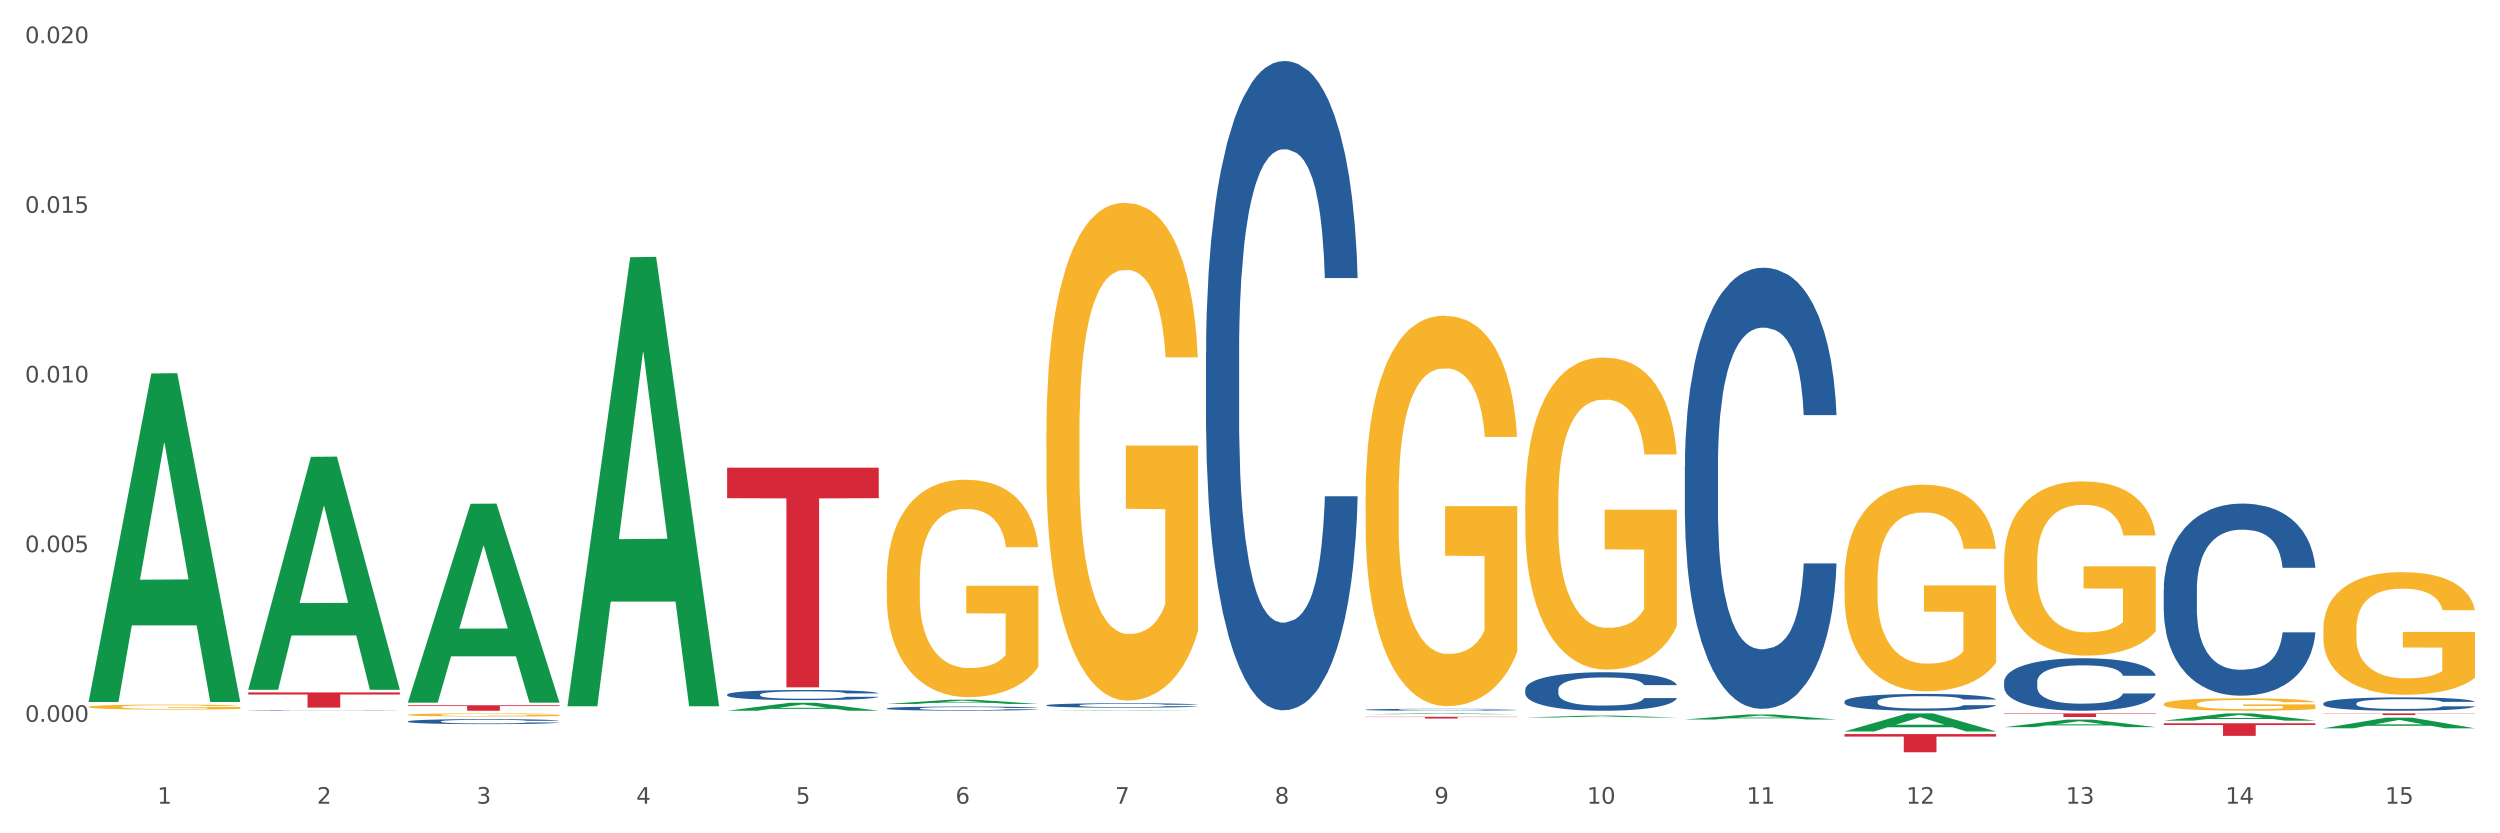 <?xml version="1.0" encoding="utf-8" standalone="no"?>
<!DOCTYPE svg PUBLIC "-//W3C//DTD SVG 1.1//EN"
  "http://www.w3.org/Graphics/SVG/1.1/DTD/svg11.dtd">
<svg xmlns:xlink="http://www.w3.org/1999/xlink" width="1080pt" height="360pt" viewBox="0 0 1080 360" xmlns="http://www.w3.org/2000/svg" version="1.1">
 <rect x="0" y="0" width="1080" height="360" fill="#333333" stroke="none"/>
 <defs>
  <style type="text/css">*{stroke-linejoin: round; stroke-linecap: butt}</style>
 </defs>
 <g id="figure_1">
  <g id="patch_1">
   <path d="M 0 360 
L 1080 360 
L 1080 0 
L 0 0 
z
" style="fill: #ffffff; stroke: #ffffff; stroke-linejoin: miter"/>
  </g>
  <g id="axes_1">
   <g id="matplotlib.axis_1">
    <g id="xtick_1">
     <g id="text_1">
      <!-- 1 -->
      <g style="fill: #4d4d4d" transform="translate(67.984 347.204) scale(0.096 -0.096)">
       <defs>
        <path id="DejaVuSans-31" d="M 794 531 
L 1825 531 
L 1825 4091 
L 703 3866 
L 703 4441 
L 1819 4666 
L 2450 4666 
L 2450 531 
L 3481 531 
L 3481 0 
L 794 0 
L 794 531 
z
" transform="scale(0.016)"/>
       </defs>
       <use xlink:href="#DejaVuSans-31"/>
      </g>
     </g>
    </g>
    <g id="xtick_2">
     <g id="text_2">
      <!-- 2 -->
      <g style="fill: #4d4d4d" transform="translate(136.942 347.204) scale(0.096 -0.096)">
       <defs>
        <path id="DejaVuSans-32" d="M 1228 531 
L 3431 531 
L 3431 0 
L 469 0 
L 469 531 
Q 828 903 1448 1529 
Q 2069 2156 2228 2338 
Q 2531 2678 2651 2914 
Q 2772 3150 2772 3378 
Q 2772 3750 2511 3984 
Q 2250 4219 1831 4219 
Q 1534 4219 1204 4116 
Q 875 4013 500 3803 
L 500 4441 
Q 881 4594 1212 4672 
Q 1544 4750 1819 4750 
Q 2544 4750 2975 4387 
Q 3406 4025 3406 3419 
Q 3406 3131 3298 2873 
Q 3191 2616 2906 2266 
Q 2828 2175 2409 1742 
Q 1991 1309 1228 531 
z
" transform="scale(0.016)"/>
       </defs>
       <use xlink:href="#DejaVuSans-32"/>
      </g>
     </g>
    </g>
    <g id="xtick_3">
     <g id="text_3">
      <!-- 3 -->
      <g style="fill: #4d4d4d" transform="translate(205.899 347.204) scale(0.096 -0.096)">
       <defs>
        <path id="DejaVuSans-33" d="M 2597 2516 
Q 3050 2419 3304 2112 
Q 3559 1806 3559 1356 
Q 3559 666 3084 287 
Q 2609 -91 1734 -91 
Q 1441 -91 1130 -33 
Q 819 25 488 141 
L 488 750 
Q 750 597 1062 519 
Q 1375 441 1716 441 
Q 2309 441 2620 675 
Q 2931 909 2931 1356 
Q 2931 1769 2642 2001 
Q 2353 2234 1838 2234 
L 1294 2234 
L 1294 2753 
L 1863 2753 
Q 2328 2753 2575 2939 
Q 2822 3125 2822 3475 
Q 2822 3834 2567 4026 
Q 2313 4219 1838 4219 
Q 1578 4219 1281 4162 
Q 984 4106 628 3988 
L 628 4550 
Q 988 4650 1302 4700 
Q 1616 4750 1894 4750 
Q 2613 4750 3031 4423 
Q 3450 4097 3450 3541 
Q 3450 3153 3228 2886 
Q 3006 2619 2597 2516 
z
" transform="scale(0.016)"/>
       </defs>
       <use xlink:href="#DejaVuSans-33"/>
      </g>
     </g>
    </g>
    <g id="xtick_4">
     <g id="text_4">
      <!-- 4 -->
      <g style="fill: #4d4d4d" transform="translate(274.857 347.204) scale(0.096 -0.096)">
       <defs>
        <path id="DejaVuSans-34" d="M 2419 4116 
L 825 1625 
L 2419 1625 
L 2419 4116 
z
M 2253 4666 
L 3047 4666 
L 3047 1625 
L 3713 1625 
L 3713 1100 
L 3047 1100 
L 3047 0 
L 2419 0 
L 2419 1100 
L 313 1100 
L 313 1709 
L 2253 4666 
z
" transform="scale(0.016)"/>
       </defs>
       <use xlink:href="#DejaVuSans-34"/>
      </g>
     </g>
    </g>
    <g id="xtick_5">
     <g id="text_5">
      <!-- 5 -->
      <g style="fill: #4d4d4d" transform="translate(343.815 347.204) scale(0.096 -0.096)">
       <defs>
        <path id="DejaVuSans-35" d="M 691 4666 
L 3169 4666 
L 3169 4134 
L 1269 4134 
L 1269 2991 
Q 1406 3038 1543 3061 
Q 1681 3084 1819 3084 
Q 2600 3084 3056 2656 
Q 3513 2228 3513 1497 
Q 3513 744 3044 326 
Q 2575 -91 1722 -91 
Q 1428 -91 1123 -41 
Q 819 9 494 109 
L 494 744 
Q 775 591 1075 516 
Q 1375 441 1709 441 
Q 2250 441 2565 725 
Q 2881 1009 2881 1497 
Q 2881 1984 2565 2268 
Q 2250 2553 1709 2553 
Q 1456 2553 1204 2497 
Q 953 2441 691 2322 
L 691 4666 
z
" transform="scale(0.016)"/>
       </defs>
       <use xlink:href="#DejaVuSans-35"/>
      </g>
     </g>
    </g>
    <g id="xtick_6">
     <g id="text_6">
      <!-- 6 -->
      <g style="fill: #4d4d4d" transform="translate(412.772 347.204) scale(0.096 -0.096)">
       <defs>
        <path id="DejaVuSans-36" d="M 2113 2584 
Q 1688 2584 1439 2293 
Q 1191 2003 1191 1497 
Q 1191 994 1439 701 
Q 1688 409 2113 409 
Q 2538 409 2786 701 
Q 3034 994 3034 1497 
Q 3034 2003 2786 2293 
Q 2538 2584 2113 2584 
z
M 3366 4563 
L 3366 3988 
Q 3128 4100 2886 4159 
Q 2644 4219 2406 4219 
Q 1781 4219 1451 3797 
Q 1122 3375 1075 2522 
Q 1259 2794 1537 2939 
Q 1816 3084 2150 3084 
Q 2853 3084 3261 2657 
Q 3669 2231 3669 1497 
Q 3669 778 3244 343 
Q 2819 -91 2113 -91 
Q 1303 -91 875 529 
Q 447 1150 447 2328 
Q 447 3434 972 4092 
Q 1497 4750 2381 4750 
Q 2619 4750 2861 4703 
Q 3103 4656 3366 4563 
z
" transform="scale(0.016)"/>
       </defs>
       <use xlink:href="#DejaVuSans-36"/>
      </g>
     </g>
    </g>
    <g id="xtick_7">
     <g id="text_7">
      <!-- 7 -->
      <g style="fill: #4d4d4d" transform="translate(481.73 347.204) scale(0.096 -0.096)">
       <defs>
        <path id="DejaVuSans-37" d="M 525 4666 
L 3525 4666 
L 3525 4397 
L 1831 0 
L 1172 0 
L 2766 4134 
L 525 4134 
L 525 4666 
z
" transform="scale(0.016)"/>
       </defs>
       <use xlink:href="#DejaVuSans-37"/>
      </g>
     </g>
    </g>
    <g id="xtick_8">
     <g id="text_8">
      <!-- 8 -->
      <g style="fill: #4d4d4d" transform="translate(550.688 347.204) scale(0.096 -0.096)">
       <defs>
        <path id="DejaVuSans-38" d="M 2034 2216 
Q 1584 2216 1326 1975 
Q 1069 1734 1069 1313 
Q 1069 891 1326 650 
Q 1584 409 2034 409 
Q 2484 409 2743 651 
Q 3003 894 3003 1313 
Q 3003 1734 2745 1975 
Q 2488 2216 2034 2216 
z
M 1403 2484 
Q 997 2584 770 2862 
Q 544 3141 544 3541 
Q 544 4100 942 4425 
Q 1341 4750 2034 4750 
Q 2731 4750 3128 4425 
Q 3525 4100 3525 3541 
Q 3525 3141 3298 2862 
Q 3072 2584 2669 2484 
Q 3125 2378 3379 2068 
Q 3634 1759 3634 1313 
Q 3634 634 3220 271 
Q 2806 -91 2034 -91 
Q 1263 -91 848 271 
Q 434 634 434 1313 
Q 434 1759 690 2068 
Q 947 2378 1403 2484 
z
M 1172 3481 
Q 1172 3119 1398 2916 
Q 1625 2713 2034 2713 
Q 2441 2713 2670 2916 
Q 2900 3119 2900 3481 
Q 2900 3844 2670 4047 
Q 2441 4250 2034 4250 
Q 1625 4250 1398 4047 
Q 1172 3844 1172 3481 
z
" transform="scale(0.016)"/>
       </defs>
       <use xlink:href="#DejaVuSans-38"/>
      </g>
     </g>
    </g>
    <g id="xtick_9">
     <g id="text_9">
      <!-- 9 -->
      <g style="fill: #4d4d4d" transform="translate(619.645 347.204) scale(0.096 -0.096)">
       <defs>
        <path id="DejaVuSans-39" d="M 703 97 
L 703 672 
Q 941 559 1184 500 
Q 1428 441 1663 441 
Q 2288 441 2617 861 
Q 2947 1281 2994 2138 
Q 2813 1869 2534 1725 
Q 2256 1581 1919 1581 
Q 1219 1581 811 2004 
Q 403 2428 403 3163 
Q 403 3881 828 4315 
Q 1253 4750 1959 4750 
Q 2769 4750 3195 4129 
Q 3622 3509 3622 2328 
Q 3622 1225 3098 567 
Q 2575 -91 1691 -91 
Q 1453 -91 1209 -44 
Q 966 3 703 97 
z
M 1959 2075 
Q 2384 2075 2632 2365 
Q 2881 2656 2881 3163 
Q 2881 3666 2632 3958 
Q 2384 4250 1959 4250 
Q 1534 4250 1286 3958 
Q 1038 3666 1038 3163 
Q 1038 2656 1286 2365 
Q 1534 2075 1959 2075 
z
" transform="scale(0.016)"/>
       </defs>
       <use xlink:href="#DejaVuSans-39"/>
      </g>
     </g>
    </g>
    <g id="xtick_10">
     <g id="text_10">
      <!-- 10 -->
      <g style="fill: #4d4d4d" transform="translate(685.549 347.204) scale(0.096 -0.096)">
       <defs>
        <path id="DejaVuSans-30" d="M 2034 4250 
Q 1547 4250 1301 3770 
Q 1056 3291 1056 2328 
Q 1056 1369 1301 889 
Q 1547 409 2034 409 
Q 2525 409 2770 889 
Q 3016 1369 3016 2328 
Q 3016 3291 2770 3770 
Q 2525 4250 2034 4250 
z
M 2034 4750 
Q 2819 4750 3233 4129 
Q 3647 3509 3647 2328 
Q 3647 1150 3233 529 
Q 2819 -91 2034 -91 
Q 1250 -91 836 529 
Q 422 1150 422 2328 
Q 422 3509 836 4129 
Q 1250 4750 2034 4750 
z
" transform="scale(0.016)"/>
       </defs>
       <use xlink:href="#DejaVuSans-31"/>
       <use xlink:href="#DejaVuSans-30" transform="translate(63.623 0)"/>
      </g>
     </g>
    </g>
    <g id="xtick_11">
     <g id="text_11">
      <!-- 11 -->
      <g style="fill: #4d4d4d" transform="translate(754.506 347.204) scale(0.096 -0.096)">
       <use xlink:href="#DejaVuSans-31"/>
       <use xlink:href="#DejaVuSans-31" transform="translate(63.623 0)"/>
      </g>
     </g>
    </g>
    <g id="xtick_12">
     <g id="text_12">
      <!-- 12 -->
      <g style="fill: #4d4d4d" transform="translate(823.464 347.204) scale(0.096 -0.096)">
       <use xlink:href="#DejaVuSans-31"/>
       <use xlink:href="#DejaVuSans-32" transform="translate(63.623 0)"/>
      </g>
     </g>
    </g>
    <g id="xtick_13">
     <g id="text_13">
      <!-- 13 -->
      <g style="fill: #4d4d4d" transform="translate(892.422 347.204) scale(0.096 -0.096)">
       <use xlink:href="#DejaVuSans-31"/>
       <use xlink:href="#DejaVuSans-33" transform="translate(63.623 0)"/>
      </g>
     </g>
    </g>
    <g id="xtick_14">
     <g id="text_14">
      <!-- 14 -->
      <g style="fill: #4d4d4d" transform="translate(961.379 347.204) scale(0.096 -0.096)">
       <use xlink:href="#DejaVuSans-31"/>
       <use xlink:href="#DejaVuSans-34" transform="translate(63.623 0)"/>
      </g>
     </g>
    </g>
    <g id="xtick_15">
     <g id="text_15">
      <!-- 15 -->
      <g style="fill: #4d4d4d" transform="translate(1030.337 347.204) scale(0.096 -0.096)">
       <use xlink:href="#DejaVuSans-31"/>
       <use xlink:href="#DejaVuSans-35" transform="translate(63.623 0)"/>
      </g>
     </g>
    </g>
    <g id="xtick_16"/>
    <g id="xtick_17"/>
    <g id="xtick_18"/>
    <g id="xtick_19"/>
    <g id="xtick_20"/>
    <g id="xtick_21"/>
    <g id="xtick_22"/>
    <g id="xtick_23"/>
    <g id="xtick_24"/>
    <g id="xtick_25"/>
    <g id="xtick_26"/>
    <g id="xtick_27"/>
    <g id="xtick_28"/>
    <g id="xtick_29"/>
   </g>
   <g id="matplotlib.axis_2">
    <g id="ytick_1">
     <g id="text_16">
      <!-- 0.000 -->
      <g style="fill: #4d4d4d" transform="translate(10.8 311.825) scale(0.096 -0.096)">
       <defs>
        <path id="DejaVuSans-2e" d="M 684 794 
L 1344 794 
L 1344 0 
L 684 0 
L 684 794 
z
" transform="scale(0.016)"/>
       </defs>
       <use xlink:href="#DejaVuSans-30"/>
       <use xlink:href="#DejaVuSans-2e" transform="translate(63.623 0)"/>
       <use xlink:href="#DejaVuSans-30" transform="translate(95.41 0)"/>
       <use xlink:href="#DejaVuSans-30" transform="translate(159.033 0)"/>
       <use xlink:href="#DejaVuSans-30" transform="translate(222.656 0)"/>
      </g>
     </g>
    </g>
    <g id="ytick_2">
     <g id="text_17">
      <!-- 0.005 -->
      <g style="fill: #4d4d4d" transform="translate(10.8 238.532) scale(0.096 -0.096)">
       <use xlink:href="#DejaVuSans-30"/>
       <use xlink:href="#DejaVuSans-2e" transform="translate(63.623 0)"/>
       <use xlink:href="#DejaVuSans-30" transform="translate(95.41 0)"/>
       <use xlink:href="#DejaVuSans-30" transform="translate(159.033 0)"/>
       <use xlink:href="#DejaVuSans-35" transform="translate(222.656 0)"/>
      </g>
     </g>
    </g>
    <g id="ytick_3">
     <g id="text_18">
      <!-- 0.010 -->
      <g style="fill: #4d4d4d" transform="translate(10.8 165.239) scale(0.096 -0.096)">
       <use xlink:href="#DejaVuSans-30"/>
       <use xlink:href="#DejaVuSans-2e" transform="translate(63.623 0)"/>
       <use xlink:href="#DejaVuSans-30" transform="translate(95.41 0)"/>
       <use xlink:href="#DejaVuSans-31" transform="translate(159.033 0)"/>
       <use xlink:href="#DejaVuSans-30" transform="translate(222.656 0)"/>
      </g>
     </g>
    </g>
    <g id="ytick_4">
     <g id="text_19">
      <!-- 0.015 -->
      <g style="fill: #4d4d4d" transform="translate(10.8 91.946) scale(0.096 -0.096)">
       <use xlink:href="#DejaVuSans-30"/>
       <use xlink:href="#DejaVuSans-2e" transform="translate(63.623 0)"/>
       <use xlink:href="#DejaVuSans-30" transform="translate(95.41 0)"/>
       <use xlink:href="#DejaVuSans-31" transform="translate(159.033 0)"/>
       <use xlink:href="#DejaVuSans-35" transform="translate(222.656 0)"/>
      </g>
     </g>
    </g>
    <g id="ytick_5">
     <g id="text_20">
      <!-- 0.020 -->
      <g style="fill: #4d4d4d" transform="translate(10.8 18.653) scale(0.096 -0.096)">
       <use xlink:href="#DejaVuSans-30"/>
       <use xlink:href="#DejaVuSans-2e" transform="translate(63.623 0)"/>
       <use xlink:href="#DejaVuSans-30" transform="translate(95.41 0)"/>
       <use xlink:href="#DejaVuSans-32" transform="translate(159.033 0)"/>
       <use xlink:href="#DejaVuSans-30" transform="translate(222.656 0)"/>
      </g>
     </g>
    </g>
    <g id="ytick_6"/>
    <g id="ytick_7"/>
    <g id="ytick_8"/>
    <g id="ytick_9"/>
   </g>
   <g id="PolyCollection_1">
    <path d="M 38.283 302.986 
L 38.351 302.852 
L 65.365 161.338 
L 76.576 161.205 
L 103.793 303.253 
L 90.826 303.253 
L 84.95 270.175 
L 57.058 270.175 
L 56.855 270.708 
L 51.182 303.253 
L 38.283 303.253 
L 38.283 302.986 
L 60.57 250.435 
L 81.438 250.301 
L 71.105 191.481 
L 70.97 191.215 
L 70.835 191.615 
L 60.502 250.301 
L 60.57 250.435 
L 38.283 302.986 
z
" clip-path="url(#pce20d063a3)" style="fill: #109648"/>
    <path d="M 452.029 186.982 
L 452.106 186.785 
L 452.106 179.714 
L 452.261 173.625 
L 453.034 158.893 
L 454.195 146.714 
L 455.045 140.232 
L 455.896 134.928 
L 456.902 129.625 
L 458.139 124.125 
L 460.382 116.072 
L 461.774 111.947 
L 463.476 107.625 
L 466.569 101.34 
L 468.812 97.804 
L 471.133 94.858 
L 474.923 91.322 
L 477.398 89.75 
L 480.027 88.572 
L 483.198 87.786 
L 485.596 87.59 
L 490.855 88.179 
L 495.341 89.947 
L 497.507 91.322 
L 500.291 93.679 
L 501.761 95.25 
L 504.158 98.393 
L 506.633 102.518 
L 508.335 106.054 
L 510.887 112.732 
L 512.821 119.411 
L 514.6 127.661 
L 515.528 133.357 
L 516.224 138.661 
L 516.843 144.75 
L 517.461 154.375 
L 503.54 154.375 
L 502.998 147.5 
L 502.147 141.018 
L 500.91 134.732 
L 499.827 130.804 
L 497.971 125.893 
L 496.269 122.75 
L 494.49 120.393 
L 492.325 118.429 
L 490.623 117.447 
L 488.226 116.661 
L 483.508 116.857 
L 480.337 118.429 
L 478.171 120.393 
L 476.779 122.161 
L 475.541 124.125 
L 474.149 126.875 
L 472.525 131 
L 471.365 134.732 
L 470.205 139.446 
L 469.277 144.161 
L 468.426 149.66 
L 467.73 155.553 
L 467.188 161.642 
L 466.724 169.107 
L 466.337 181.482 
L 466.337 208.392 
L 466.492 214.481 
L 466.879 222.535 
L 467.343 228.624 
L 468.116 235.892 
L 468.812 240.802 
L 470.127 247.874 
L 471.597 253.766 
L 472.757 257.499 
L 473.917 260.641 
L 475.928 264.963 
L 478.171 268.498 
L 480.105 270.659 
L 482.734 272.623 
L 484.513 273.409 
L 486.06 273.802 
L 489.85 273.802 
L 492.557 273.213 
L 495.573 271.838 
L 497.894 270.07 
L 499.827 267.909 
L 501.993 264.374 
L 503.385 261.034 
L 503.385 219.981 
L 486.369 219.785 
L 486.369 192.481 
L 517.539 192.481 
L 517.539 272.623 
L 516.224 276.748 
L 514.754 280.48 
L 513.208 283.82 
L 510.887 287.945 
L 508.103 291.873 
L 505.628 294.623 
L 502.998 296.98 
L 499.904 299.141 
L 495.883 301.105 
L 493.408 301.891 
L 490.314 302.48 
L 486.679 302.677 
L 483.508 302.284 
L 480.414 301.302 
L 477.166 299.534 
L 473.994 296.98 
L 471.597 294.427 
L 469.199 291.284 
L 466.647 287.159 
L 464.636 283.23 
L 463.089 279.695 
L 461.387 275.177 
L 459.531 269.284 
L 458.139 263.981 
L 456.902 258.481 
L 455.587 251.409 
L 454.659 245.32 
L 453.731 237.66 
L 453.189 231.963 
L 452.57 223.124 
L 452.106 210.749 
L 452.029 186.982 
z
" clip-path="url(#pce20d063a3)" style="fill: #f7b32b"/>
    <path d="M 589.944 214.338 
L 590.022 214.184 
L 590.022 208.638 
L 590.176 203.862 
L 590.95 192.308 
L 592.11 182.757 
L 592.961 177.673 
L 593.811 173.513 
L 594.817 169.354 
L 596.054 165.04 
L 598.297 158.724 
L 599.69 155.489 
L 601.391 152.1 
L 604.485 147.17 
L 606.728 144.397 
L 609.048 142.086 
L 612.838 139.313 
L 615.313 138.081 
L 617.943 137.157 
L 621.114 136.54 
L 623.511 136.386 
L 628.771 136.848 
L 633.257 138.235 
L 635.422 139.313 
L 638.206 141.162 
L 639.676 142.394 
L 642.074 144.859 
L 644.549 148.094 
L 646.25 150.867 
L 648.803 156.105 
L 650.736 161.343 
L 652.515 167.813 
L 653.443 172.281 
L 654.139 176.44 
L 654.758 181.216 
L 655.377 188.765 
L 641.455 188.765 
L 640.914 183.373 
L 640.063 178.289 
L 638.825 173.359 
L 637.742 170.278 
L 635.886 166.427 
L 634.185 163.962 
L 632.406 162.113 
L 630.24 160.573 
L 628.539 159.803 
L 626.141 159.186 
L 621.423 159.34 
L 618.252 160.573 
L 616.086 162.113 
L 614.694 163.5 
L 613.457 165.04 
L 612.064 167.197 
L 610.44 170.432 
L 609.28 173.359 
L 608.12 177.057 
L 607.192 180.754 
L 606.341 185.068 
L 605.645 189.689 
L 605.104 194.465 
L 604.639 200.319 
L 604.253 210.024 
L 604.253 231.13 
L 604.407 235.906 
L 604.794 242.222 
L 605.258 246.998 
L 606.032 252.698 
L 606.728 256.549 
L 608.043 262.095 
L 609.512 266.717 
L 610.672 269.644 
L 611.832 272.108 
L 613.843 275.498 
L 616.086 278.271 
L 618.02 279.965 
L 620.65 281.506 
L 622.428 282.122 
L 623.975 282.43 
L 627.765 282.43 
L 630.472 281.968 
L 633.489 280.89 
L 635.809 279.503 
L 637.742 277.808 
L 639.908 275.035 
L 641.3 272.417 
L 641.3 240.219 
L 624.285 240.065 
L 624.285 218.651 
L 655.454 218.651 
L 655.454 281.506 
L 654.139 284.741 
L 652.67 287.668 
L 651.123 290.287 
L 648.803 293.522 
L 646.018 296.603 
L 643.543 298.76 
L 640.914 300.609 
L 637.82 302.303 
L 633.798 303.844 
L 631.323 304.46 
L 628.229 304.922 
L 624.594 305.076 
L 621.423 304.768 
L 618.329 303.998 
L 615.081 302.611 
L 611.91 300.609 
L 609.512 298.606 
L 607.114 296.141 
L 604.562 292.906 
L 602.551 289.825 
L 601.004 287.052 
L 599.303 283.509 
L 597.447 278.887 
L 596.054 274.727 
L 594.817 270.414 
L 593.502 264.868 
L 592.574 260.092 
L 591.646 254.084 
L 591.104 249.616 
L 590.486 242.684 
L 590.022 232.979 
L 589.944 214.338 
z
" clip-path="url(#pce20d063a3)" style="fill: #f7b32b"/>
    <path d="M 658.902 216.757 
L 658.979 216.634 
L 658.979 212.201 
L 659.134 208.384 
L 659.907 199.149 
L 661.068 191.515 
L 661.918 187.451 
L 662.769 184.127 
L 663.775 180.802 
L 665.012 177.354 
L 667.255 172.306 
L 668.647 169.72 
L 670.349 167.011 
L 673.442 163.071 
L 675.685 160.854 
L 678.006 159.008 
L 681.796 156.791 
L 684.271 155.806 
L 686.9 155.067 
L 690.071 154.575 
L 692.469 154.452 
L 697.728 154.821 
L 702.214 155.929 
L 704.38 156.791 
L 707.164 158.269 
L 708.634 159.254 
L 711.031 161.224 
L 713.506 163.81 
L 715.208 166.026 
L 717.76 170.213 
L 719.694 174.399 
L 721.473 179.571 
L 722.401 183.142 
L 723.097 186.466 
L 723.716 190.283 
L 724.334 196.317 
L 710.413 196.317 
L 709.871 192.007 
L 709.02 187.944 
L 707.783 184.003 
L 706.7 181.541 
L 704.844 178.462 
L 703.142 176.492 
L 701.363 175.015 
L 699.198 173.783 
L 697.496 173.168 
L 695.099 172.675 
L 690.381 172.798 
L 687.21 173.783 
L 685.044 175.015 
L 683.652 176.123 
L 682.414 177.354 
L 681.022 179.078 
L 679.398 181.664 
L 678.238 184.003 
L 677.078 186.959 
L 676.149 189.914 
L 675.299 193.362 
L 674.603 197.056 
L 674.061 200.873 
L 673.597 205.552 
L 673.21 213.309 
L 673.21 230.178 
L 673.365 233.995 
L 673.752 239.044 
L 674.216 242.861 
L 674.989 247.417 
L 675.685 250.495 
L 677 254.928 
L 678.47 258.622 
L 679.63 260.961 
L 680.79 262.932 
L 682.801 265.64 
L 685.044 267.857 
L 686.978 269.211 
L 689.607 270.443 
L 691.386 270.935 
L 692.933 271.181 
L 696.723 271.181 
L 699.43 270.812 
L 702.446 269.95 
L 704.767 268.842 
L 706.7 267.487 
L 708.866 265.271 
L 710.258 263.178 
L 710.258 237.443 
L 693.242 237.32 
L 693.242 220.204 
L 724.412 220.204 
L 724.412 270.443 
L 723.097 273.028 
L 721.627 275.368 
L 720.08 277.461 
L 717.76 280.047 
L 714.976 282.51 
L 712.501 284.234 
L 709.871 285.711 
L 706.777 287.066 
L 702.756 288.297 
L 700.281 288.789 
L 697.187 289.159 
L 693.552 289.282 
L 690.381 289.036 
L 687.287 288.42 
L 684.039 287.312 
L 680.867 285.711 
L 678.47 284.11 
L 676.072 282.14 
L 673.52 279.554 
L 671.509 277.092 
L 669.962 274.875 
L 668.26 272.043 
L 666.404 268.349 
L 665.012 265.025 
L 663.775 261.577 
L 662.46 257.144 
L 661.532 253.327 
L 660.603 248.525 
L 660.062 244.954 
L 659.443 239.413 
L 658.979 231.656 
L 658.902 216.757 
z
" clip-path="url(#pce20d063a3)" style="fill: #f7b32b"/>
    <path d="M 796.817 250.622 
L 796.895 250.54 
L 796.895 247.605 
L 797.049 245.078 
L 797.823 238.962 
L 798.983 233.907 
L 799.834 231.217 
L 800.684 229.015 
L 801.69 226.814 
L 802.927 224.531 
L 805.17 221.188 
L 806.563 219.476 
L 808.264 217.682 
L 811.358 215.073 
L 813.601 213.605 
L 815.921 212.382 
L 819.711 210.914 
L 822.186 210.262 
L 824.816 209.773 
L 827.987 209.447 
L 830.384 209.365 
L 835.644 209.61 
L 840.129 210.344 
L 842.295 210.914 
L 845.079 211.893 
L 846.549 212.545 
L 848.947 213.85 
L 851.422 215.562 
L 853.123 217.029 
L 855.676 219.802 
L 857.609 222.574 
L 859.388 225.998 
L 860.316 228.363 
L 861.012 230.564 
L 861.631 233.092 
L 862.25 237.087 
L 848.328 237.087 
L 847.786 234.233 
L 846.936 231.543 
L 845.698 228.934 
L 844.615 227.303 
L 842.759 225.265 
L 841.058 223.96 
L 839.279 222.982 
L 837.113 222.166 
L 835.412 221.759 
L 833.014 221.432 
L 828.296 221.514 
L 825.125 222.166 
L 822.959 222.982 
L 821.567 223.715 
L 820.33 224.531 
L 818.937 225.672 
L 817.313 227.384 
L 816.153 228.934 
L 814.993 230.89 
L 814.065 232.847 
L 813.214 235.13 
L 812.518 237.576 
L 811.977 240.104 
L 811.512 243.202 
L 811.126 248.339 
L 811.126 259.509 
L 811.28 262.037 
L 811.667 265.38 
L 812.131 267.907 
L 812.905 270.924 
L 813.601 272.963 
L 814.916 275.898 
L 816.385 278.344 
L 817.545 279.893 
L 818.705 281.198 
L 820.716 282.991 
L 822.959 284.459 
L 824.893 285.356 
L 827.523 286.171 
L 829.301 286.497 
L 830.848 286.66 
L 834.638 286.66 
L 837.345 286.416 
L 840.362 285.845 
L 842.682 285.111 
L 844.615 284.214 
L 846.781 282.747 
L 848.173 281.361 
L 848.173 264.32 
L 831.158 264.238 
L 831.158 252.905 
L 862.327 252.905 
L 862.327 286.171 
L 861.012 287.883 
L 859.543 289.433 
L 857.996 290.819 
L 855.676 292.531 
L 852.891 294.162 
L 850.416 295.303 
L 847.786 296.282 
L 844.693 297.178 
L 840.671 297.994 
L 838.196 298.32 
L 835.102 298.565 
L 831.467 298.646 
L 828.296 298.483 
L 825.202 298.075 
L 821.954 297.341 
L 818.783 296.282 
L 816.385 295.222 
L 813.987 293.917 
L 811.435 292.205 
L 809.424 290.574 
L 807.877 289.106 
L 806.176 287.231 
L 804.32 284.785 
L 802.927 282.584 
L 801.69 280.301 
L 800.375 277.365 
L 799.447 274.838 
L 798.519 271.658 
L 797.977 269.293 
L 797.359 265.624 
L 796.895 260.488 
L 796.817 250.622 
z
" clip-path="url(#pce20d063a3)" style="fill: #f7b32b"/>
    <path d="M 865.775 242.742 
L 865.852 242.673 
L 865.852 240.198 
L 866.007 238.067 
L 866.78 232.912 
L 867.941 228.65 
L 868.791 226.381 
L 869.642 224.525 
L 870.648 222.669 
L 871.885 220.745 
L 874.128 217.926 
L 875.52 216.483 
L 877.222 214.97 
L 880.315 212.771 
L 882.558 211.533 
L 884.879 210.502 
L 888.669 209.265 
L 891.144 208.715 
L 893.773 208.302 
L 896.944 208.027 
L 899.342 207.959 
L 904.601 208.165 
L 909.087 208.784 
L 911.253 209.265 
L 914.037 210.09 
L 915.507 210.64 
L 917.904 211.739 
L 920.379 213.183 
L 922.081 214.42 
L 924.633 216.758 
L 926.567 219.095 
L 928.346 221.982 
L 929.274 223.975 
L 929.97 225.831 
L 930.589 227.962 
L 931.207 231.331 
L 917.286 231.331 
L 916.744 228.925 
L 915.893 226.656 
L 914.656 224.457 
L 913.573 223.082 
L 911.717 221.363 
L 910.015 220.263 
L 908.236 219.438 
L 906.071 218.751 
L 904.369 218.407 
L 901.972 218.132 
L 897.254 218.201 
L 894.083 218.751 
L 891.917 219.438 
L 890.525 220.057 
L 889.287 220.745 
L 887.895 221.707 
L 886.271 223.15 
L 885.111 224.457 
L 883.951 226.106 
L 883.022 227.756 
L 882.172 229.681 
L 881.476 231.743 
L 880.934 233.874 
L 880.47 236.486 
L 880.083 240.817 
L 880.083 250.235 
L 880.238 252.366 
L 880.625 255.184 
L 881.089 257.315 
L 881.862 259.858 
L 882.558 261.577 
L 883.873 264.052 
L 885.343 266.114 
L 886.503 267.42 
L 887.663 268.52 
L 889.674 270.032 
L 891.917 271.27 
L 893.851 272.026 
L 896.48 272.713 
L 898.259 272.988 
L 899.806 273.126 
L 903.596 273.126 
L 906.303 272.919 
L 909.319 272.438 
L 911.639 271.819 
L 913.573 271.063 
L 915.739 269.826 
L 917.131 268.657 
L 917.131 254.29 
L 900.115 254.222 
L 900.115 244.667 
L 931.285 244.667 
L 931.285 272.713 
L 929.97 274.157 
L 928.5 275.463 
L 926.953 276.631 
L 924.633 278.075 
L 921.849 279.45 
L 919.374 280.412 
L 916.744 281.237 
L 913.65 281.993 
L 909.629 282.681 
L 907.154 282.956 
L 904.06 283.162 
L 900.425 283.231 
L 897.254 283.093 
L 894.16 282.749 
L 890.911 282.131 
L 887.74 281.237 
L 885.343 280.343 
L 882.945 279.244 
L 880.393 277.8 
L 878.382 276.425 
L 876.835 275.188 
L 875.133 273.607 
L 873.277 271.545 
L 871.885 269.688 
L 870.648 267.764 
L 869.333 265.289 
L 868.405 263.158 
L 867.476 260.477 
L 866.935 258.484 
L 866.316 255.39 
L 865.852 251.06 
L 865.775 242.742 
z
" clip-path="url(#pce20d063a3)" style="fill: #f7b32b"/>
    <path d="M 1003.69 308.177 
L 1069.2 308.177 
L 1069.2 308.278 
L 1043.431 308.278 
L 1043.431 308.898 
L 1029.304 308.898 
L 1029.304 308.278 
L 1003.69 308.278 
L 1003.69 308.178 
L 1003.69 308.177 
z
" clip-path="url(#pce20d063a3)" style="fill: #d62839"/>
    <path d="M 865.775 308.177 
L 931.285 308.177 
L 931.285 308.395 
L 905.515 308.397 
L 905.515 309.744 
L 891.389 309.744 
L 891.389 308.397 
L 865.775 308.395 
L 865.775 308.179 
L 865.775 308.177 
z
" clip-path="url(#pce20d063a3)" style="fill: #d62839"/>
    <path d="M 796.817 317.114 
L 862.327 317.114 
L 862.327 318.207 
L 836.558 318.214 
L 836.558 324.978 
L 822.431 324.978 
L 822.431 318.214 
L 796.817 318.207 
L 796.817 317.121 
L 796.817 317.114 
z
" clip-path="url(#pce20d063a3)" style="fill: #d62839"/>
    <path d="M 589.944 309.665 
L 655.454 309.665 
L 655.454 309.768 
L 629.685 309.769 
L 629.685 310.408 
L 615.558 310.408 
L 615.558 309.769 
L 589.944 309.768 
L 589.944 309.665 
L 589.944 309.665 
z
" clip-path="url(#pce20d063a3)" style="fill: #d62839"/>
    <path d="M 314.114 202.027 
L 379.623 202.027 
L 379.623 215.217 
L 353.854 215.306 
L 353.854 296.939 
L 339.728 296.939 
L 339.728 215.306 
L 314.114 215.217 
L 314.114 202.116 
L 314.114 202.027 
z
" clip-path="url(#pce20d063a3)" style="fill: #d62839"/>
    <path d="M 245.156 306.23 
L 310.666 306.23 
L 310.666 306.231 
L 284.897 306.231 
L 284.897 306.238 
L 270.77 306.238 
L 270.77 306.231 
L 245.156 306.231 
L 245.156 306.23 
L 245.156 306.23 
z
" clip-path="url(#pce20d063a3)" style="fill: #d62839"/>
    <path d="M 176.198 304.677 
L 241.708 304.677 
L 241.708 305.007 
L 215.939 305.009 
L 215.939 307.05 
L 201.812 307.05 
L 201.812 305.009 
L 176.198 305.007 
L 176.198 304.679 
L 176.198 304.677 
z
" clip-path="url(#pce20d063a3)" style="fill: #d62839"/>
    <path d="M 107.241 299.115 
L 172.75 299.115 
L 172.75 300.029 
L 146.981 300.035 
L 146.981 305.694 
L 132.855 305.694 
L 132.855 300.035 
L 107.241 300.029 
L 107.241 299.121 
L 107.241 299.115 
z
" clip-path="url(#pce20d063a3)" style="fill: #d62839"/>
    <path d="M 934.733 304.157 
L 934.81 304.152 
L 934.81 303.975 
L 934.965 303.823 
L 935.738 303.454 
L 936.898 303.15 
L 937.749 302.988 
L 938.6 302.855 
L 939.605 302.722 
L 940.843 302.585 
L 943.086 302.383 
L 944.478 302.28 
L 946.179 302.172 
L 949.273 302.015 
L 951.516 301.927 
L 953.836 301.853 
L 957.626 301.764 
L 960.101 301.725 
L 962.731 301.696 
L 965.902 301.676 
L 968.3 301.671 
L 973.559 301.686 
L 978.045 301.73 
L 980.21 301.764 
L 982.995 301.823 
L 984.464 301.863 
L 986.862 301.941 
L 989.337 302.044 
L 991.038 302.133 
L 993.591 302.3 
L 995.524 302.467 
L 997.303 302.673 
L 998.231 302.816 
L 998.928 302.948 
L 999.546 303.101 
L 1000.165 303.341 
L 986.243 303.341 
L 985.702 303.169 
L 984.851 303.007 
L 983.614 302.85 
L 982.531 302.752 
L 980.674 302.629 
L 978.973 302.55 
L 977.194 302.491 
L 975.028 302.442 
L 973.327 302.418 
L 970.929 302.398 
L 966.211 302.403 
L 963.04 302.442 
L 960.875 302.491 
L 959.482 302.536 
L 958.245 302.585 
L 956.853 302.654 
L 955.229 302.757 
L 954.068 302.85 
L 952.908 302.968 
L 951.98 303.086 
L 951.129 303.223 
L 950.433 303.371 
L 949.892 303.523 
L 949.428 303.71 
L 949.041 304.019 
L 949.041 304.692 
L 949.196 304.845 
L 949.582 305.046 
L 950.047 305.198 
L 950.82 305.38 
L 951.516 305.503 
L 952.831 305.68 
L 954.3 305.827 
L 955.461 305.92 
L 956.621 305.999 
L 958.632 306.107 
L 960.875 306.195 
L 962.808 306.249 
L 965.438 306.299 
L 967.217 306.318 
L 968.764 306.328 
L 972.553 306.328 
L 975.26 306.313 
L 978.277 306.279 
L 980.597 306.235 
L 982.531 306.181 
L 984.696 306.092 
L 986.089 306.009 
L 986.089 304.982 
L 969.073 304.977 
L 969.073 304.294 
L 1000.242 304.294 
L 1000.242 306.299 
L 998.928 306.402 
L 997.458 306.495 
L 995.911 306.579 
L 993.591 306.682 
L 990.806 306.78 
L 988.331 306.849 
L 985.702 306.908 
L 982.608 306.962 
L 978.586 307.011 
L 976.111 307.031 
L 973.017 307.045 
L 969.382 307.05 
L 966.211 307.04 
L 963.118 307.016 
L 959.869 306.972 
L 956.698 306.908 
L 954.3 306.844 
L 951.903 306.765 
L 949.35 306.662 
L 947.34 306.564 
L 945.793 306.475 
L 944.091 306.362 
L 942.235 306.215 
L 940.843 306.082 
L 939.605 305.945 
L 938.29 305.768 
L 937.362 305.616 
L 936.434 305.424 
L 935.893 305.282 
L 935.274 305.061 
L 934.81 304.751 
L 934.733 304.157 
z
" clip-path="url(#pce20d063a3)" style="fill: #f7b32b"/>
    <path d="M 38.283 305.38 
L 38.36 305.378 
L 38.36 305.307 
L 38.515 305.246 
L 39.288 305.097 
L 40.449 304.975 
L 41.299 304.91 
L 42.15 304.856 
L 43.156 304.803 
L 44.393 304.748 
L 46.636 304.666 
L 48.028 304.625 
L 49.73 304.581 
L 52.824 304.518 
L 55.066 304.483 
L 57.387 304.453 
L 61.177 304.417 
L 63.652 304.402 
L 66.281 304.39 
L 69.452 304.382 
L 71.85 304.38 
L 77.109 304.386 
L 81.595 304.404 
L 83.761 304.417 
L 86.545 304.441 
L 88.015 304.457 
L 90.412 304.489 
L 92.887 304.53 
L 94.589 304.566 
L 97.141 304.633 
L 99.075 304.7 
L 100.854 304.783 
L 101.782 304.84 
L 102.478 304.894 
L 103.097 304.955 
L 103.715 305.052 
L 89.794 305.052 
L 89.252 304.983 
L 88.401 304.918 
L 87.164 304.854 
L 86.081 304.815 
L 84.225 304.765 
L 82.523 304.734 
L 80.744 304.71 
L 78.579 304.69 
L 76.877 304.68 
L 74.48 304.672 
L 69.762 304.674 
L 66.591 304.69 
L 64.425 304.71 
L 63.033 304.728 
L 61.795 304.748 
L 60.403 304.775 
L 58.779 304.817 
L 57.619 304.854 
L 56.459 304.902 
L 55.531 304.949 
L 54.68 305.005 
L 53.984 305.064 
L 53.442 305.125 
L 52.978 305.2 
L 52.592 305.325 
L 52.592 305.596 
L 52.746 305.657 
L 53.133 305.738 
L 53.597 305.799 
L 54.37 305.872 
L 55.066 305.922 
L 56.381 305.993 
L 57.851 306.052 
L 59.011 306.09 
L 60.171 306.122 
L 62.182 306.165 
L 64.425 306.201 
L 66.359 306.222 
L 68.988 306.242 
L 70.767 306.25 
L 72.314 306.254 
L 76.104 306.254 
L 78.811 306.248 
L 81.827 306.234 
L 84.148 306.216 
L 86.081 306.195 
L 88.247 306.159 
L 89.639 306.125 
L 89.639 305.712 
L 72.623 305.71 
L 72.623 305.436 
L 103.793 305.436 
L 103.793 306.242 
L 102.478 306.284 
L 101.008 306.321 
L 99.462 306.355 
L 97.141 306.396 
L 94.357 306.436 
L 91.882 306.464 
L 89.252 306.487 
L 86.159 306.509 
L 82.137 306.529 
L 79.662 306.537 
L 76.568 306.543 
L 72.933 306.545 
L 69.762 306.541 
L 66.668 306.531 
L 63.42 306.513 
L 60.248 306.487 
L 57.851 306.462 
L 55.453 306.43 
L 52.901 306.388 
L 50.89 306.349 
L 49.343 306.313 
L 47.642 306.268 
L 45.785 306.208 
L 44.393 306.155 
L 43.156 306.1 
L 41.841 306.029 
L 40.913 305.967 
L 39.985 305.89 
L 39.443 305.833 
L 38.824 305.744 
L 38.36 305.619 
L 38.283 305.38 
z
" clip-path="url(#pce20d063a3)" style="fill: #f7b32b"/>
    <path d="M 1003.69 271.643 
L 1003.768 271.594 
L 1003.768 269.853 
L 1003.922 268.353 
L 1004.696 264.725 
L 1005.856 261.726 
L 1006.707 260.13 
L 1007.557 258.824 
L 1008.563 257.518 
L 1009.8 256.163 
L 1012.043 254.18 
L 1013.435 253.164 
L 1015.137 252.1 
L 1018.231 250.552 
L 1020.474 249.682 
L 1022.794 248.956 
L 1026.584 248.085 
L 1029.059 247.698 
L 1031.688 247.408 
L 1034.86 247.215 
L 1037.257 247.166 
L 1042.517 247.311 
L 1047.002 247.747 
L 1049.168 248.085 
L 1051.952 248.666 
L 1053.422 249.053 
L 1055.82 249.827 
L 1058.295 250.843 
L 1059.996 251.713 
L 1062.548 253.358 
L 1064.482 255.003 
L 1066.261 257.034 
L 1067.189 258.437 
L 1067.885 259.743 
L 1068.504 261.243 
L 1069.123 263.613 
L 1055.201 263.613 
L 1054.659 261.92 
L 1053.809 260.324 
L 1052.571 258.776 
L 1051.488 257.808 
L 1049.632 256.599 
L 1047.931 255.825 
L 1046.152 255.244 
L 1043.986 254.761 
L 1042.285 254.519 
L 1039.887 254.325 
L 1035.169 254.374 
L 1031.998 254.761 
L 1029.832 255.244 
L 1028.44 255.68 
L 1027.203 256.163 
L 1025.81 256.841 
L 1024.186 257.857 
L 1023.026 258.776 
L 1021.866 259.937 
L 1020.938 261.097 
L 1020.087 262.452 
L 1019.391 263.903 
L 1018.85 265.403 
L 1018.385 267.241 
L 1017.999 270.288 
L 1017.999 276.915 
L 1018.153 278.415 
L 1018.54 280.398 
L 1019.004 281.898 
L 1019.778 283.687 
L 1020.474 284.897 
L 1021.789 286.638 
L 1023.258 288.089 
L 1024.418 289.008 
L 1025.578 289.782 
L 1027.589 290.846 
L 1029.832 291.717 
L 1031.766 292.249 
L 1034.396 292.733 
L 1036.174 292.926 
L 1037.721 293.023 
L 1041.511 293.023 
L 1044.218 292.878 
L 1047.235 292.539 
L 1049.555 292.104 
L 1051.488 291.572 
L 1053.654 290.701 
L 1055.046 289.879 
L 1055.046 279.769 
L 1038.031 279.721 
L 1038.031 272.997 
L 1069.2 272.997 
L 1069.2 292.733 
L 1067.885 293.749 
L 1066.416 294.668 
L 1064.869 295.49 
L 1062.548 296.506 
L 1059.764 297.473 
L 1057.289 298.151 
L 1054.659 298.731 
L 1051.566 299.263 
L 1047.544 299.747 
L 1045.069 299.94 
L 1041.975 300.085 
L 1038.34 300.134 
L 1035.169 300.037 
L 1032.075 299.795 
L 1028.827 299.36 
L 1025.656 298.731 
L 1023.258 298.102 
L 1020.86 297.328 
L 1018.308 296.312 
L 1016.297 295.345 
L 1014.75 294.474 
L 1013.049 293.362 
L 1011.193 291.911 
L 1009.8 290.605 
L 1008.563 289.25 
L 1007.248 287.509 
L 1006.32 286.009 
L 1005.392 284.123 
L 1004.85 282.72 
L 1004.232 280.543 
L 1003.768 277.496 
L 1003.69 271.643 
z
" clip-path="url(#pce20d063a3)" style="fill: #f7b32b"/>
    <path d="M 107.241 306.924 
L 107.318 306.924 
L 107.318 306.918 
L 107.55 306.91 
L 108.402 306.896 
L 109.486 306.885 
L 111.345 306.872 
L 112.351 306.866 
L 113.668 306.86 
L 116.378 306.85 
L 119.475 306.842 
L 121.644 306.837 
L 123.27 306.835 
L 126.909 306.829 
L 129 306.827 
L 131.168 306.825 
L 133.026 306.824 
L 136.124 306.822 
L 138.602 306.822 
L 141.467 306.822 
L 143.867 306.822 
L 147.042 306.823 
L 151.688 306.825 
L 153.469 306.827 
L 155.87 306.829 
L 158.348 306.832 
L 160.361 306.836 
L 162.684 306.841 
L 165.084 306.847 
L 167.407 306.855 
L 169.034 306.862 
L 170.35 306.87 
L 171.511 306.879 
L 172.363 306.889 
L 172.75 306.898 
L 158.58 306.898 
L 158.193 306.89 
L 157.418 306.882 
L 156.644 306.876 
L 155.792 306.872 
L 154.476 306.866 
L 153.314 306.863 
L 151.378 306.859 
L 149.597 306.857 
L 148.126 306.855 
L 146.345 306.854 
L 142.551 306.853 
L 139.841 306.853 
L 138.137 306.853 
L 136.046 306.854 
L 134.265 306.856 
L 132.175 306.858 
L 130.549 306.861 
L 128.922 306.864 
L 127.993 306.867 
L 126.599 306.871 
L 125.67 306.875 
L 124.431 306.882 
L 123.734 306.886 
L 122.495 306.898 
L 121.953 306.907 
L 121.721 306.913 
L 121.566 306.92 
L 121.566 306.952 
L 122.031 306.967 
L 122.418 306.973 
L 123.037 306.98 
L 124.199 306.989 
L 125.902 306.998 
L 127.683 307.005 
L 129.155 307.009 
L 130.549 307.012 
L 131.942 307.014 
L 133.646 307.016 
L 135.04 307.017 
L 137.13 307.019 
L 139.608 307.019 
L 141.544 307.019 
L 145.493 307.018 
L 147.274 307.017 
L 148.978 307.016 
L 150.836 307.013 
L 152.308 307.011 
L 153.159 307.009 
L 154.553 307.005 
L 155.637 307.001 
L 156.567 306.996 
L 157.186 306.992 
L 157.883 306.986 
L 158.425 306.979 
L 158.58 306.975 
L 172.75 306.975 
L 172.441 306.982 
L 171.899 306.99 
L 170.815 306.999 
L 169.963 307.005 
L 168.646 307.012 
L 167.253 307.018 
L 165.317 307.024 
L 163.536 307.029 
L 161.677 307.033 
L 159.664 307.037 
L 156.025 307.042 
L 154.708 307.044 
L 151.92 307.046 
L 149.752 307.048 
L 146.577 307.049 
L 143.325 307.05 
L 139.918 307.05 
L 136.898 307.05 
L 133.568 307.049 
L 131.478 307.047 
L 129.155 307.045 
L 126.444 307.042 
L 123.889 307.039 
L 121.489 307.035 
L 119.243 307.03 
L 117.152 307.025 
L 114.442 307.016 
L 112.429 307.007 
L 110.958 306.999 
L 109.951 306.992 
L 108.944 306.983 
L 108.402 306.977 
L 107.55 306.962 
L 107.241 306.949 
L 107.241 306.924 
z
" clip-path="url(#pce20d063a3)" style="fill: #255c99"/>
    <path d="M 176.198 311.634 
L 176.276 311.632 
L 176.276 311.577 
L 176.508 311.502 
L 177.36 311.364 
L 178.444 311.259 
L 180.302 311.137 
L 181.309 311.086 
L 182.625 311.028 
L 185.336 310.936 
L 188.433 310.857 
L 190.601 310.813 
L 192.227 310.786 
L 195.867 310.737 
L 197.957 310.715 
L 200.126 310.697 
L 201.984 310.685 
L 205.081 310.672 
L 207.559 310.666 
L 210.424 310.664 
L 212.825 310.666 
L 216 310.674 
L 220.646 310.697 
L 222.427 310.711 
L 224.827 310.735 
L 227.305 310.766 
L 229.319 310.798 
L 231.642 310.843 
L 234.042 310.902 
L 236.365 310.977 
L 237.991 311.046 
L 239.308 311.119 
L 240.469 311.208 
L 241.321 311.304 
L 241.708 311.385 
L 227.538 311.385 
L 227.15 311.312 
L 226.376 311.233 
L 225.602 311.18 
L 224.75 311.137 
L 223.433 311.088 
L 222.272 311.056 
L 220.336 311.019 
L 218.555 310.995 
L 217.084 310.981 
L 215.303 310.969 
L 211.509 310.957 
L 208.798 310.957 
L 207.095 310.961 
L 205.004 310.971 
L 203.223 310.985 
L 201.132 311.009 
L 199.506 311.034 
L 197.88 311.068 
L 196.951 311.092 
L 195.557 311.135 
L 194.628 311.17 
L 193.389 311.232 
L 192.692 311.275 
L 191.453 311.387 
L 190.911 311.47 
L 190.679 311.527 
L 190.524 311.59 
L 190.524 311.898 
L 190.988 312.036 
L 191.376 312.095 
L 191.995 312.162 
L 193.157 312.249 
L 194.86 312.334 
L 196.641 312.395 
L 198.112 312.432 
L 199.506 312.46 
L 200.9 312.482 
L 202.604 312.501 
L 203.997 312.513 
L 206.088 312.525 
L 208.566 312.531 
L 210.502 312.531 
L 214.451 312.521 
L 216.232 312.511 
L 217.936 312.497 
L 219.794 312.476 
L 221.265 312.452 
L 222.117 312.434 
L 223.511 312.397 
L 224.595 312.357 
L 225.524 312.312 
L 226.144 312.273 
L 226.841 312.213 
L 227.383 312.146 
L 227.538 312.111 
L 241.708 312.111 
L 241.398 312.182 
L 240.856 312.251 
L 239.772 312.344 
L 238.92 312.397 
L 237.604 312.462 
L 236.21 312.517 
L 234.274 312.578 
L 232.493 312.624 
L 230.635 312.663 
L 228.622 312.698 
L 224.982 312.748 
L 223.666 312.762 
L 220.878 312.785 
L 218.71 312.799 
L 215.535 312.813 
L 212.283 312.821 
L 208.876 312.823 
L 205.856 312.819 
L 202.526 312.807 
L 200.435 312.795 
L 198.112 312.777 
L 195.402 312.75 
L 192.847 312.716 
L 190.446 312.677 
L 188.201 312.631 
L 186.11 312.58 
L 183.4 312.495 
L 181.386 312.413 
L 179.915 312.336 
L 178.909 312.271 
L 177.902 312.188 
L 177.36 312.131 
L 176.508 311.993 
L 176.198 311.864 
L 176.198 311.634 
z
" clip-path="url(#pce20d063a3)" style="fill: #255c99"/>
    <path d="M 314.114 300.041 
L 314.191 300.037 
L 314.191 299.925 
L 314.423 299.772 
L 315.275 299.491 
L 316.359 299.278 
L 318.218 299.029 
L 319.224 298.925 
L 320.541 298.809 
L 323.251 298.62 
L 326.348 298.459 
L 328.516 298.371 
L 330.143 298.315 
L 333.782 298.215 
L 335.873 298.17 
L 338.041 298.134 
L 339.899 298.11 
L 342.997 298.082 
L 345.475 298.07 
L 348.34 298.066 
L 350.74 298.07 
L 353.915 298.086 
L 358.561 298.134 
L 360.342 298.162 
L 362.743 298.211 
L 365.221 298.275 
L 367.234 298.339 
L 369.557 298.431 
L 371.957 298.552 
L 374.28 298.704 
L 375.907 298.845 
L 377.223 298.993 
L 378.384 299.174 
L 379.236 299.371 
L 379.623 299.535 
L 365.453 299.535 
L 365.066 299.387 
L 364.291 299.226 
L 363.517 299.118 
L 362.665 299.029 
L 361.349 298.929 
L 360.187 298.865 
L 358.251 298.789 
L 356.47 298.74 
L 354.999 298.712 
L 353.218 298.688 
L 349.424 298.664 
L 346.714 298.664 
L 345.01 298.672 
L 342.919 298.692 
L 341.138 298.72 
L 339.048 298.769 
L 337.421 298.821 
L 335.795 298.889 
L 334.866 298.937 
L 333.472 299.025 
L 332.543 299.098 
L 331.304 299.222 
L 330.607 299.31 
L 329.368 299.539 
L 328.826 299.708 
L 328.594 299.824 
L 328.439 299.953 
L 328.439 300.579 
L 328.904 300.86 
L 329.291 300.98 
L 329.91 301.117 
L 331.072 301.293 
L 332.775 301.466 
L 334.556 301.59 
L 336.028 301.667 
L 337.421 301.723 
L 338.815 301.767 
L 340.519 301.807 
L 341.913 301.831 
L 344.003 301.855 
L 346.481 301.867 
L 348.417 301.867 
L 352.366 301.847 
L 354.147 301.827 
L 355.851 301.799 
L 357.709 301.755 
L 359.181 301.707 
L 360.032 301.671 
L 361.426 301.594 
L 362.51 301.514 
L 363.44 301.422 
L 364.059 301.342 
L 364.756 301.221 
L 365.298 301.085 
L 365.453 301.012 
L 379.623 301.012 
L 379.314 301.157 
L 378.772 301.297 
L 377.688 301.486 
L 376.836 301.594 
L 375.519 301.727 
L 374.126 301.839 
L 372.19 301.964 
L 370.409 302.056 
L 368.55 302.136 
L 366.537 302.209 
L 362.898 302.309 
L 361.581 302.337 
L 358.793 302.385 
L 356.625 302.413 
L 353.45 302.441 
L 350.198 302.458 
L 346.791 302.462 
L 343.771 302.453 
L 340.441 302.429 
L 338.351 302.405 
L 336.028 302.369 
L 333.317 302.313 
L 330.762 302.245 
L 328.362 302.164 
L 326.116 302.072 
L 324.025 301.968 
L 321.315 301.795 
L 319.302 301.627 
L 317.831 301.47 
L 316.824 301.338 
L 315.817 301.169 
L 315.275 301.053 
L 314.423 300.772 
L 314.114 300.511 
L 314.114 300.041 
z
" clip-path="url(#pce20d063a3)" style="fill: #255c99"/>
    <path d="M 383.071 306.026 
L 383.149 306.024 
L 383.149 305.979 
L 383.381 305.917 
L 384.233 305.804 
L 385.317 305.718 
L 387.175 305.618 
L 388.182 305.576 
L 389.498 305.529 
L 392.209 305.453 
L 395.306 305.388 
L 397.474 305.353 
L 399.1 305.33 
L 402.74 305.29 
L 404.83 305.272 
L 406.999 305.257 
L 408.857 305.248 
L 411.954 305.236 
L 414.432 305.231 
L 417.297 305.23 
L 419.698 305.231 
L 422.873 305.238 
L 427.519 305.257 
L 429.3 305.269 
L 431.7 305.288 
L 434.178 305.314 
L 436.192 305.34 
L 438.515 305.377 
L 440.915 305.426 
L 443.238 305.487 
L 444.864 305.544 
L 446.181 305.604 
L 447.342 305.676 
L 448.194 305.756 
L 448.581 305.822 
L 434.411 305.822 
L 434.023 305.762 
L 433.249 305.697 
L 432.475 305.654 
L 431.623 305.618 
L 430.306 305.578 
L 429.145 305.552 
L 427.209 305.521 
L 425.428 305.502 
L 423.957 305.49 
L 422.176 305.481 
L 418.382 305.471 
L 415.671 305.471 
L 413.968 305.474 
L 411.877 305.482 
L 410.096 305.494 
L 408.005 305.513 
L 406.379 305.534 
L 404.753 305.562 
L 403.824 305.581 
L 402.43 305.617 
L 401.501 305.646 
L 400.262 305.696 
L 399.565 305.731 
L 398.326 305.824 
L 397.784 305.892 
L 397.552 305.939 
L 397.397 305.99 
L 397.397 306.243 
L 397.861 306.356 
L 398.248 306.404 
L 398.868 306.46 
L 400.029 306.531 
L 401.733 306.6 
L 403.514 306.65 
L 404.985 306.681 
L 406.379 306.704 
L 407.773 306.722 
L 409.477 306.738 
L 410.87 306.748 
L 412.961 306.757 
L 415.439 306.762 
L 417.375 306.762 
L 421.324 306.754 
L 423.105 306.746 
L 424.809 306.735 
L 426.667 306.717 
L 428.138 306.697 
L 428.99 306.683 
L 430.384 306.652 
L 431.468 306.62 
L 432.397 306.582 
L 433.017 306.55 
L 433.714 306.502 
L 434.256 306.447 
L 434.411 306.417 
L 448.581 306.417 
L 448.271 306.476 
L 447.729 306.532 
L 446.645 306.608 
L 445.793 306.652 
L 444.477 306.705 
L 443.083 306.751 
L 441.147 306.801 
L 439.366 306.838 
L 437.508 306.87 
L 435.495 306.9 
L 431.855 306.94 
L 430.539 306.951 
L 427.751 306.971 
L 425.583 306.982 
L 422.408 306.993 
L 419.156 307 
L 415.749 307.002 
L 412.729 306.998 
L 409.399 306.989 
L 407.308 306.979 
L 404.985 306.964 
L 402.275 306.942 
L 399.72 306.914 
L 397.319 306.882 
L 395.074 306.845 
L 392.983 306.803 
L 390.273 306.733 
L 388.259 306.665 
L 386.788 306.602 
L 385.782 306.549 
L 384.775 306.481 
L 384.233 306.434 
L 383.381 306.32 
L 383.071 306.215 
L 383.071 306.026 
z
" clip-path="url(#pce20d063a3)" style="fill: #255c99"/>
    <path d="M 452.029 304.666 
L 452.106 304.665 
L 452.106 304.615 
L 452.339 304.549 
L 453.19 304.426 
L 454.275 304.333 
L 456.133 304.225 
L 457.14 304.179 
L 458.456 304.128 
L 461.166 304.046 
L 464.264 303.976 
L 466.432 303.937 
L 468.058 303.913 
L 471.697 303.869 
L 473.788 303.85 
L 475.956 303.834 
L 477.815 303.823 
L 480.912 303.811 
L 483.39 303.806 
L 486.255 303.804 
L 488.656 303.806 
L 491.83 303.813 
L 496.476 303.834 
L 498.257 303.846 
L 500.658 303.867 
L 503.136 303.895 
L 505.149 303.923 
L 507.472 303.963 
L 509.873 304.016 
L 512.196 304.083 
L 513.822 304.144 
L 515.138 304.209 
L 516.3 304.288 
L 517.152 304.374 
L 517.539 304.445 
L 503.368 304.445 
L 502.981 304.381 
L 502.207 304.31 
L 501.432 304.263 
L 500.581 304.225 
L 499.264 304.181 
L 498.103 304.153 
L 496.167 304.119 
L 494.386 304.098 
L 492.914 304.086 
L 491.133 304.076 
L 487.339 304.065 
L 484.629 304.065 
L 482.925 304.069 
L 480.835 304.077 
L 479.054 304.09 
L 476.963 304.111 
L 475.337 304.133 
L 473.711 304.163 
L 472.781 304.184 
L 471.388 304.223 
L 470.458 304.254 
L 469.219 304.309 
L 468.523 304.347 
L 467.284 304.447 
L 466.742 304.521 
L 466.509 304.572 
L 466.354 304.628 
L 466.354 304.901 
L 466.819 305.024 
L 467.206 305.076 
L 467.826 305.136 
L 468.987 305.213 
L 470.691 305.289 
L 472.472 305.343 
L 473.943 305.376 
L 475.337 305.401 
L 476.731 305.42 
L 478.434 305.438 
L 479.828 305.448 
L 481.919 305.459 
L 484.397 305.464 
L 486.333 305.464 
L 490.282 305.455 
L 492.063 305.446 
L 493.766 305.434 
L 495.625 305.415 
L 497.096 305.394 
L 497.948 305.378 
L 499.342 305.345 
L 500.426 305.31 
L 501.355 305.269 
L 501.974 305.234 
L 502.671 305.182 
L 503.213 305.122 
L 503.368 305.09 
L 517.539 305.09 
L 517.229 305.154 
L 516.687 305.215 
L 515.603 305.297 
L 514.751 305.345 
L 513.435 305.402 
L 512.041 305.452 
L 510.105 305.506 
L 508.324 305.546 
L 506.466 305.581 
L 504.452 305.613 
L 500.813 305.657 
L 499.496 305.669 
L 496.709 305.69 
L 494.541 305.702 
L 491.366 305.714 
L 488.114 305.721 
L 484.706 305.723 
L 481.686 305.72 
L 478.357 305.709 
L 476.266 305.699 
L 473.943 305.683 
L 471.233 305.658 
L 468.677 305.629 
L 466.277 305.594 
L 464.031 305.553 
L 461.941 305.508 
L 459.23 305.432 
L 457.217 305.359 
L 455.746 305.29 
L 454.739 305.232 
L 453.733 305.159 
L 453.19 305.108 
L 452.339 304.985 
L 452.029 304.871 
L 452.029 304.666 
z
" clip-path="url(#pce20d063a3)" style="fill: #255c99"/>
    <path d="M 520.987 152.396 
L 521.064 152.14 
L 521.064 144.967 
L 521.296 135.232 
L 522.148 117.3 
L 523.232 103.723 
L 525.091 87.84 
L 526.097 81.179 
L 527.414 73.75 
L 530.124 61.71 
L 533.221 51.463 
L 535.389 45.827 
L 537.016 42.241 
L 540.655 35.836 
L 542.746 33.018 
L 544.914 30.713 
L 546.772 29.176 
L 549.87 27.383 
L 552.348 26.614 
L 555.213 26.358 
L 557.613 26.614 
L 560.788 27.639 
L 565.434 30.713 
L 567.215 32.506 
L 569.616 35.58 
L 572.094 39.679 
L 574.107 43.778 
L 576.43 49.67 
L 578.83 57.355 
L 581.153 67.09 
L 582.78 76.056 
L 584.096 85.534 
L 585.257 97.062 
L 586.109 109.615 
L 586.496 120.118 
L 572.326 120.118 
L 571.939 110.639 
L 571.164 100.392 
L 570.39 93.476 
L 569.538 87.84 
L 568.222 81.435 
L 567.06 77.337 
L 565.124 72.469 
L 563.343 69.395 
L 561.872 67.602 
L 560.091 66.065 
L 556.297 64.528 
L 553.587 64.528 
L 551.883 65.04 
L 549.792 66.321 
L 548.011 68.114 
L 545.921 71.188 
L 544.294 74.519 
L 542.668 78.874 
L 541.739 81.948 
L 540.345 87.584 
L 539.416 92.195 
L 538.177 100.136 
L 537.48 105.772 
L 536.241 120.374 
L 535.699 131.133 
L 535.467 138.562 
L 535.312 146.76 
L 535.312 186.723 
L 535.777 204.655 
L 536.164 212.34 
L 536.783 221.05 
L 537.945 232.322 
L 539.648 243.338 
L 541.429 251.279 
L 542.901 256.146 
L 544.294 259.733 
L 545.688 262.551 
L 547.392 265.112 
L 548.786 266.649 
L 550.876 268.186 
L 553.354 268.955 
L 555.29 268.955 
L 559.239 267.674 
L 561.02 266.393 
L 562.724 264.6 
L 564.582 261.782 
L 566.054 258.708 
L 566.905 256.402 
L 568.299 251.535 
L 569.383 246.412 
L 570.313 240.52 
L 570.932 235.396 
L 571.629 227.711 
L 572.171 219.001 
L 572.326 214.39 
L 586.496 214.39 
L 586.187 223.612 
L 585.645 232.578 
L 584.561 244.618 
L 583.709 251.535 
L 582.392 259.989 
L 580.999 267.162 
L 579.063 275.103 
L 577.282 280.995 
L 575.423 286.119 
L 573.41 290.73 
L 569.77 297.134 
L 568.454 298.927 
L 565.666 302.001 
L 563.498 303.795 
L 560.323 305.588 
L 557.071 306.613 
L 553.664 306.869 
L 550.644 306.356 
L 547.314 304.819 
L 545.224 303.282 
L 542.901 300.977 
L 540.19 297.39 
L 537.635 293.035 
L 535.235 287.912 
L 532.989 282.02 
L 530.898 275.359 
L 528.188 264.344 
L 526.175 253.585 
L 524.703 243.594 
L 523.697 235.14 
L 522.69 224.381 
L 522.148 216.952 
L 521.296 199.019 
L 520.987 182.368 
L 520.987 152.396 
z
" clip-path="url(#pce20d063a3)" style="fill: #255c99"/>
    <path d="M 589.944 306.584 
L 590.022 306.583 
L 590.022 306.561 
L 590.254 306.532 
L 591.106 306.478 
L 592.19 306.437 
L 594.048 306.389 
L 595.055 306.369 
L 596.371 306.346 
L 599.082 306.31 
L 602.179 306.279 
L 604.347 306.262 
L 605.973 306.251 
L 609.613 306.232 
L 611.703 306.224 
L 613.872 306.217 
L 615.73 306.212 
L 618.827 306.207 
L 621.305 306.204 
L 624.17 306.203 
L 626.571 306.204 
L 629.746 306.207 
L 634.392 306.217 
L 636.173 306.222 
L 638.573 306.231 
L 641.051 306.244 
L 643.064 306.256 
L 645.388 306.274 
L 647.788 306.297 
L 650.111 306.326 
L 651.737 306.353 
L 653.054 306.382 
L 654.215 306.417 
L 655.067 306.455 
L 655.454 306.486 
L 641.283 306.486 
L 640.896 306.458 
L 640.122 306.427 
L 639.348 306.406 
L 638.496 306.389 
L 637.179 306.37 
L 636.018 306.357 
L 634.082 306.343 
L 632.301 306.333 
L 630.83 306.328 
L 629.049 306.323 
L 625.255 306.319 
L 622.544 306.319 
L 620.841 306.32 
L 618.75 306.324 
L 616.969 306.329 
L 614.878 306.339 
L 613.252 306.349 
L 611.626 306.362 
L 610.697 306.371 
L 609.303 306.388 
L 608.374 306.402 
L 607.135 306.426 
L 606.438 306.443 
L 605.199 306.487 
L 604.657 306.52 
L 604.425 306.542 
L 604.27 306.567 
L 604.27 306.688 
L 604.734 306.742 
L 605.121 306.765 
L 605.741 306.791 
L 606.902 306.825 
L 608.606 306.858 
L 610.387 306.882 
L 611.858 306.897 
L 613.252 306.908 
L 614.646 306.916 
L 616.35 306.924 
L 617.743 306.929 
L 619.834 306.933 
L 622.312 306.936 
L 624.248 306.936 
L 628.197 306.932 
L 629.978 306.928 
L 631.682 306.923 
L 633.54 306.914 
L 635.011 306.905 
L 635.863 306.898 
L 637.257 306.883 
L 638.341 306.868 
L 639.27 306.85 
L 639.89 306.834 
L 640.587 306.811 
L 641.129 306.785 
L 641.283 306.771 
L 655.454 306.771 
L 655.144 306.799 
L 654.602 306.826 
L 653.518 306.862 
L 652.666 306.883 
L 651.35 306.909 
L 649.956 306.93 
L 648.02 306.954 
L 646.239 306.972 
L 644.381 306.988 
L 642.368 307.001 
L 638.728 307.021 
L 637.412 307.026 
L 634.624 307.035 
L 632.456 307.041 
L 629.281 307.046 
L 626.029 307.049 
L 622.622 307.05 
L 619.602 307.049 
L 616.272 307.044 
L 614.181 307.039 
L 611.858 307.032 
L 609.148 307.022 
L 606.593 307.008 
L 604.192 306.993 
L 601.947 306.975 
L 599.856 306.955 
L 597.146 306.922 
L 595.132 306.889 
L 593.661 306.859 
L 592.654 306.834 
L 591.648 306.801 
L 591.106 306.779 
L 590.254 306.725 
L 589.944 306.674 
L 589.944 306.584 
z
" clip-path="url(#pce20d063a3)" style="fill: #255c99"/>
    <path d="M 658.902 297.886 
L 658.979 297.871 
L 658.979 297.446 
L 659.212 296.868 
L 660.063 295.804 
L 661.148 294.999 
L 663.006 294.057 
L 664.013 293.661 
L 665.329 293.221 
L 668.039 292.506 
L 671.137 291.899 
L 673.305 291.564 
L 674.931 291.351 
L 678.57 290.972 
L 680.661 290.804 
L 682.829 290.668 
L 684.688 290.576 
L 687.785 290.47 
L 690.263 290.424 
L 693.128 290.409 
L 695.529 290.424 
L 698.703 290.485 
L 703.349 290.668 
L 705.13 290.774 
L 707.531 290.956 
L 710.009 291.199 
L 712.022 291.443 
L 714.345 291.792 
L 716.746 292.248 
L 719.069 292.826 
L 720.695 293.357 
L 722.011 293.92 
L 723.173 294.604 
L 724.025 295.348 
L 724.412 295.971 
L 710.241 295.971 
L 709.854 295.409 
L 709.08 294.801 
L 708.305 294.391 
L 707.454 294.057 
L 706.137 293.677 
L 704.976 293.433 
L 703.04 293.145 
L 701.259 292.962 
L 699.787 292.856 
L 698.006 292.765 
L 694.212 292.674 
L 691.502 292.674 
L 689.798 292.704 
L 687.708 292.78 
L 685.927 292.886 
L 683.836 293.069 
L 682.21 293.266 
L 680.584 293.525 
L 679.654 293.707 
L 678.261 294.041 
L 677.331 294.315 
L 676.092 294.786 
L 675.396 295.12 
L 674.157 295.987 
L 673.615 296.625 
L 673.382 297.066 
L 673.227 297.552 
L 673.227 299.923 
L 673.692 300.986 
L 674.079 301.442 
L 674.699 301.959 
L 675.86 302.628 
L 677.564 303.281 
L 679.345 303.752 
L 680.816 304.041 
L 682.21 304.254 
L 683.604 304.421 
L 685.307 304.573 
L 686.701 304.664 
L 688.792 304.755 
L 691.27 304.801 
L 693.206 304.801 
L 697.155 304.725 
L 698.936 304.649 
L 700.639 304.543 
L 702.498 304.375 
L 703.969 304.193 
L 704.821 304.056 
L 706.215 303.768 
L 707.299 303.464 
L 708.228 303.114 
L 708.847 302.81 
L 709.544 302.354 
L 710.086 301.838 
L 710.241 301.564 
L 724.412 301.564 
L 724.102 302.111 
L 723.56 302.643 
L 722.476 303.357 
L 721.624 303.768 
L 720.308 304.269 
L 718.914 304.695 
L 716.978 305.166 
L 715.197 305.515 
L 713.339 305.819 
L 711.325 306.093 
L 707.686 306.473 
L 706.369 306.579 
L 703.582 306.761 
L 701.414 306.868 
L 698.239 306.974 
L 694.987 307.035 
L 691.579 307.05 
L 688.559 307.02 
L 685.23 306.929 
L 683.139 306.837 
L 680.816 306.701 
L 678.106 306.488 
L 675.55 306.23 
L 673.15 305.926 
L 670.904 305.576 
L 668.814 305.181 
L 666.103 304.527 
L 664.09 303.889 
L 662.619 303.296 
L 661.612 302.795 
L 660.605 302.157 
L 660.063 301.716 
L 659.212 300.652 
L 658.902 299.664 
L 658.902 297.886 
z
" clip-path="url(#pce20d063a3)" style="fill: #255c99"/>
    <path d="M 727.86 201.279 
L 727.937 201.105 
L 727.937 196.232 
L 728.169 189.618 
L 729.021 177.435 
L 730.105 168.21 
L 731.964 157.42 
L 732.97 152.894 
L 734.287 147.847 
L 736.997 139.667 
L 740.094 132.705 
L 742.262 128.876 
L 743.889 126.44 
L 747.528 122.088 
L 749.619 120.174 
L 751.787 118.608 
L 753.645 117.563 
L 756.743 116.345 
L 759.221 115.823 
L 762.086 115.649 
L 764.486 115.823 
L 767.661 116.519 
L 772.307 118.608 
L 774.088 119.826 
L 776.489 121.914 
L 778.967 124.699 
L 780.98 127.484 
L 783.303 131.487 
L 785.703 136.708 
L 788.026 143.322 
L 789.652 149.413 
L 790.969 155.853 
L 792.13 163.685 
L 792.982 172.213 
L 793.369 179.349 
L 779.199 179.349 
L 778.812 172.91 
L 778.037 165.948 
L 777.263 161.249 
L 776.411 157.42 
L 775.095 153.068 
L 773.933 150.284 
L 771.997 146.977 
L 770.216 144.888 
L 768.745 143.67 
L 766.964 142.626 
L 763.17 141.581 
L 760.46 141.581 
L 758.756 141.93 
L 756.665 142.8 
L 754.884 144.018 
L 752.794 146.107 
L 751.167 148.369 
L 749.541 151.328 
L 748.612 153.417 
L 747.218 157.246 
L 746.289 160.378 
L 745.05 165.774 
L 744.353 169.603 
L 743.114 179.523 
L 742.572 186.833 
L 742.34 191.88 
L 742.185 197.45 
L 742.185 224.601 
L 742.65 236.784 
L 743.037 242.005 
L 743.656 247.923 
L 744.818 255.581 
L 746.521 263.065 
L 748.302 268.46 
L 749.774 271.767 
L 751.167 274.204 
L 752.561 276.118 
L 754.265 277.859 
L 755.659 278.903 
L 757.749 279.947 
L 760.227 280.469 
L 762.163 280.469 
L 766.112 279.599 
L 767.893 278.729 
L 769.597 277.511 
L 771.455 275.596 
L 772.927 273.508 
L 773.778 271.941 
L 775.172 268.634 
L 776.256 265.153 
L 777.186 261.15 
L 777.805 257.669 
L 778.502 252.448 
L 779.044 246.531 
L 779.199 243.398 
L 793.369 243.398 
L 793.06 249.663 
L 792.518 255.755 
L 791.433 263.935 
L 790.582 268.634 
L 789.265 274.378 
L 787.871 279.251 
L 785.936 284.646 
L 784.155 288.65 
L 782.296 292.13 
L 780.283 295.263 
L 776.643 299.614 
L 775.327 300.833 
L 772.539 302.921 
L 770.371 304.14 
L 767.196 305.358 
L 763.944 306.054 
L 760.537 306.228 
L 757.517 305.88 
L 754.187 304.836 
L 752.097 303.791 
L 749.774 302.225 
L 747.063 299.788 
L 744.508 296.83 
L 742.108 293.349 
L 739.862 289.346 
L 737.771 284.821 
L 735.061 277.337 
L 733.048 270.027 
L 731.576 263.239 
L 730.57 257.495 
L 729.563 250.186 
L 729.021 245.138 
L 728.169 232.955 
L 727.86 221.642 
L 727.86 201.279 
z
" clip-path="url(#pce20d063a3)" style="fill: #255c99"/>
    <path d="M 796.817 303.043 
L 796.895 303.036 
L 796.895 302.85 
L 797.127 302.598 
L 797.979 302.132 
L 799.063 301.78 
L 800.921 301.368 
L 801.928 301.195 
L 803.244 301.003 
L 805.955 300.69 
L 809.052 300.425 
L 811.22 300.278 
L 812.846 300.185 
L 816.486 300.019 
L 818.576 299.946 
L 820.745 299.886 
L 822.603 299.846 
L 825.7 299.8 
L 828.178 299.78 
L 831.043 299.773 
L 833.444 299.78 
L 836.619 299.807 
L 841.265 299.886 
L 843.046 299.933 
L 845.446 300.013 
L 847.924 300.119 
L 849.937 300.225 
L 852.261 300.378 
L 854.661 300.577 
L 856.984 300.83 
L 858.61 301.063 
L 859.927 301.308 
L 861.088 301.607 
L 861.94 301.933 
L 862.327 302.206 
L 848.156 302.206 
L 847.769 301.96 
L 846.995 301.694 
L 846.221 301.514 
L 845.369 301.368 
L 844.052 301.202 
L 842.891 301.096 
L 840.955 300.97 
L 839.174 300.89 
L 837.703 300.843 
L 835.922 300.803 
L 832.127 300.763 
L 829.417 300.763 
L 827.714 300.777 
L 825.623 300.81 
L 823.842 300.857 
L 821.751 300.936 
L 820.125 301.023 
L 818.499 301.136 
L 817.57 301.215 
L 816.176 301.362 
L 815.247 301.481 
L 814.008 301.687 
L 813.311 301.833 
L 812.072 302.212 
L 811.53 302.491 
L 811.298 302.684 
L 811.143 302.897 
L 811.143 303.933 
L 811.607 304.399 
L 811.994 304.598 
L 812.614 304.824 
L 813.775 305.116 
L 815.479 305.402 
L 817.26 305.608 
L 818.731 305.734 
L 820.125 305.827 
L 821.519 305.901 
L 823.222 305.967 
L 824.616 306.007 
L 826.707 306.047 
L 829.185 306.067 
L 831.121 306.067 
L 835.07 306.033 
L 836.851 306 
L 838.555 305.954 
L 840.413 305.881 
L 841.884 305.801 
L 842.736 305.741 
L 844.13 305.615 
L 845.214 305.482 
L 846.143 305.329 
L 846.763 305.196 
L 847.46 304.997 
L 848.002 304.771 
L 848.156 304.651 
L 862.327 304.651 
L 862.017 304.89 
L 861.475 305.123 
L 860.391 305.435 
L 859.539 305.615 
L 858.223 305.834 
L 856.829 306.02 
L 854.893 306.226 
L 853.112 306.379 
L 851.254 306.512 
L 849.241 306.632 
L 845.601 306.798 
L 844.285 306.844 
L 841.497 306.924 
L 839.329 306.97 
L 836.154 307.017 
L 832.902 307.044 
L 829.495 307.05 
L 826.475 307.037 
L 823.145 306.997 
L 821.054 306.957 
L 818.731 306.897 
L 816.021 306.804 
L 813.466 306.691 
L 811.065 306.558 
L 808.82 306.406 
L 806.729 306.233 
L 804.019 305.947 
L 802.005 305.668 
L 800.534 305.409 
L 799.527 305.189 
L 798.521 304.91 
L 797.979 304.718 
L 797.127 304.252 
L 796.817 303.82 
L 796.817 303.043 
z
" clip-path="url(#pce20d063a3)" style="fill: #255c99"/>
    <path d="M 865.775 294.554 
L 865.852 294.533 
L 865.852 293.953 
L 866.085 293.165 
L 866.936 291.715 
L 868.021 290.616 
L 869.879 289.332 
L 870.886 288.793 
L 872.202 288.192 
L 874.912 287.218 
L 878.01 286.389 
L 880.178 285.933 
L 881.804 285.643 
L 885.443 285.125 
L 887.534 284.897 
L 889.702 284.71 
L 891.561 284.586 
L 894.658 284.441 
L 897.136 284.379 
L 900.001 284.358 
L 902.402 284.379 
L 905.576 284.461 
L 910.222 284.71 
L 912.003 284.855 
L 914.404 285.104 
L 916.882 285.435 
L 918.895 285.767 
L 921.218 286.244 
L 923.619 286.865 
L 925.942 287.653 
L 927.568 288.378 
L 928.884 289.145 
L 930.046 290.078 
L 930.898 291.093 
L 931.285 291.943 
L 917.114 291.943 
L 916.727 291.176 
L 915.953 290.347 
L 915.178 289.787 
L 914.326 289.332 
L 913.01 288.813 
L 911.849 288.482 
L 909.913 288.088 
L 908.132 287.839 
L 906.66 287.694 
L 904.879 287.57 
L 901.085 287.446 
L 898.375 287.446 
L 896.671 287.487 
L 894.581 287.591 
L 892.8 287.736 
L 890.709 287.984 
L 889.083 288.254 
L 887.457 288.606 
L 886.527 288.855 
L 885.134 289.311 
L 884.204 289.684 
L 882.965 290.326 
L 882.269 290.782 
L 881.03 291.963 
L 880.488 292.834 
L 880.255 293.435 
L 880.1 294.098 
L 880.1 297.331 
L 880.565 298.781 
L 880.952 299.403 
L 881.572 300.108 
L 882.733 301.02 
L 884.437 301.911 
L 886.218 302.553 
L 887.689 302.947 
L 889.083 303.237 
L 890.477 303.465 
L 892.18 303.672 
L 893.574 303.797 
L 895.665 303.921 
L 898.143 303.983 
L 900.078 303.983 
L 904.028 303.879 
L 905.809 303.776 
L 907.512 303.631 
L 909.371 303.403 
L 910.842 303.154 
L 911.694 302.968 
L 913.088 302.574 
L 914.172 302.159 
L 915.101 301.683 
L 915.72 301.268 
L 916.417 300.647 
L 916.959 299.942 
L 917.114 299.569 
L 931.285 299.569 
L 930.975 300.315 
L 930.433 301.04 
L 929.349 302.014 
L 928.497 302.574 
L 927.181 303.258 
L 925.787 303.838 
L 923.851 304.48 
L 922.07 304.957 
L 920.212 305.372 
L 918.198 305.745 
L 914.559 306.263 
L 913.242 306.408 
L 910.455 306.656 
L 908.287 306.801 
L 905.112 306.947 
L 901.859 307.029 
L 898.452 307.05 
L 895.432 307.009 
L 892.103 306.884 
L 890.012 306.76 
L 887.689 306.574 
L 884.979 306.283 
L 882.423 305.931 
L 880.023 305.517 
L 877.777 305.04 
L 875.687 304.501 
L 872.976 303.61 
L 870.963 302.74 
L 869.492 301.931 
L 868.485 301.248 
L 867.478 300.377 
L 866.936 299.776 
L 866.085 298.326 
L 865.775 296.979 
L 865.775 294.554 
z
" clip-path="url(#pce20d063a3)" style="fill: #255c99"/>
    <path d="M 934.733 254.838 
L 934.81 254.763 
L 934.81 252.64 
L 935.042 249.76 
L 935.894 244.454 
L 936.978 240.437 
L 938.837 235.738 
L 939.843 233.767 
L 941.16 231.569 
L 943.87 228.006 
L 946.967 224.974 
L 949.135 223.307 
L 950.762 222.246 
L 954.401 220.351 
L 956.492 219.517 
L 958.66 218.835 
L 960.518 218.38 
L 963.616 217.85 
L 966.094 217.622 
L 968.959 217.546 
L 971.359 217.622 
L 974.534 217.925 
L 979.18 218.835 
L 980.961 219.366 
L 983.362 220.275 
L 985.839 221.488 
L 987.853 222.701 
L 990.176 224.444 
L 992.576 226.718 
L 994.899 229.598 
L 996.525 232.251 
L 997.842 235.055 
L 999.003 238.466 
L 999.855 242.18 
L 1000.242 245.288 
L 986.072 245.288 
L 985.685 242.484 
L 984.91 239.452 
L 984.136 237.405 
L 983.284 235.738 
L 981.968 233.843 
L 980.806 232.63 
L 978.87 231.19 
L 977.089 230.28 
L 975.618 229.75 
L 973.837 229.295 
L 970.043 228.84 
L 967.333 228.84 
L 965.629 228.992 
L 963.538 229.371 
L 961.757 229.901 
L 959.667 230.811 
L 958.04 231.796 
L 956.414 233.085 
L 955.485 233.994 
L 954.091 235.662 
L 953.162 237.026 
L 951.923 239.376 
L 951.226 241.043 
L 949.987 245.364 
L 949.445 248.547 
L 949.213 250.745 
L 949.058 253.171 
L 949.058 264.995 
L 949.523 270.301 
L 949.91 272.575 
L 950.529 275.152 
L 951.691 278.487 
L 953.394 281.746 
L 955.175 284.096 
L 956.647 285.536 
L 958.04 286.597 
L 959.434 287.431 
L 961.138 288.189 
L 962.532 288.644 
L 964.622 289.099 
L 967.1 289.326 
L 969.036 289.326 
L 972.985 288.947 
L 974.766 288.568 
L 976.47 288.037 
L 978.328 287.204 
L 979.8 286.294 
L 980.651 285.612 
L 982.045 284.172 
L 983.129 282.656 
L 984.058 280.912 
L 984.678 279.397 
L 985.375 277.123 
L 985.917 274.546 
L 986.072 273.181 
L 1000.242 273.181 
L 999.933 275.91 
L 999.391 278.563 
L 998.306 282.125 
L 997.455 284.172 
L 996.138 286.673 
L 994.744 288.795 
L 992.809 291.145 
L 991.028 292.888 
L 989.169 294.404 
L 987.156 295.769 
L 983.516 297.664 
L 982.2 298.194 
L 979.412 299.104 
L 977.244 299.634 
L 974.069 300.165 
L 970.817 300.468 
L 967.41 300.544 
L 964.39 300.392 
L 961.06 299.937 
L 958.97 299.483 
L 956.647 298.801 
L 953.936 297.739 
L 951.381 296.451 
L 948.981 294.935 
L 946.735 293.192 
L 944.644 291.221 
L 941.934 287.962 
L 939.921 284.778 
L 938.449 281.822 
L 937.443 279.321 
L 936.436 276.137 
L 935.894 273.939 
L 935.042 268.633 
L 934.733 263.707 
L 934.733 254.838 
z
" clip-path="url(#pce20d063a3)" style="fill: #255c99"/>
    <path d="M 1003.69 303.862 
L 1003.768 303.857 
L 1003.768 303.709 
L 1004 303.508 
L 1004.852 303.138 
L 1005.936 302.858 
L 1007.794 302.53 
L 1008.801 302.392 
L 1010.117 302.239 
L 1012.828 301.991 
L 1015.925 301.779 
L 1018.093 301.663 
L 1019.719 301.589 
L 1023.359 301.457 
L 1025.449 301.399 
L 1027.618 301.351 
L 1029.476 301.319 
L 1032.573 301.282 
L 1035.051 301.266 
L 1037.916 301.261 
L 1040.317 301.266 
L 1043.492 301.288 
L 1048.138 301.351 
L 1049.919 301.388 
L 1052.319 301.451 
L 1054.797 301.536 
L 1056.81 301.621 
L 1059.133 301.742 
L 1061.534 301.901 
L 1063.857 302.102 
L 1065.483 302.287 
L 1066.8 302.482 
L 1067.961 302.72 
L 1068.813 302.979 
L 1069.2 303.196 
L 1055.029 303.196 
L 1054.642 303 
L 1053.868 302.789 
L 1053.094 302.646 
L 1052.242 302.53 
L 1050.925 302.398 
L 1049.764 302.313 
L 1047.828 302.213 
L 1046.047 302.149 
L 1044.576 302.112 
L 1042.795 302.081 
L 1039 302.049 
L 1036.29 302.049 
L 1034.587 302.059 
L 1032.496 302.086 
L 1030.715 302.123 
L 1028.624 302.186 
L 1026.998 302.255 
L 1025.372 302.345 
L 1024.443 302.408 
L 1023.049 302.525 
L 1022.12 302.62 
L 1020.881 302.784 
L 1020.184 302.9 
L 1018.945 303.201 
L 1018.403 303.423 
L 1018.171 303.577 
L 1018.016 303.746 
L 1018.016 304.571 
L 1018.48 304.941 
L 1018.867 305.099 
L 1019.487 305.279 
L 1020.648 305.512 
L 1022.352 305.739 
L 1024.133 305.903 
L 1025.604 306.003 
L 1026.998 306.077 
L 1028.392 306.136 
L 1030.095 306.188 
L 1031.489 306.22 
L 1033.58 306.252 
L 1036.058 306.268 
L 1037.994 306.268 
L 1041.943 306.241 
L 1043.724 306.215 
L 1045.428 306.178 
L 1047.286 306.12 
L 1048.757 306.056 
L 1049.609 306.009 
L 1051.003 305.908 
L 1052.087 305.802 
L 1053.016 305.681 
L 1053.636 305.575 
L 1054.333 305.417 
L 1054.875 305.237 
L 1055.029 305.142 
L 1069.2 305.142 
L 1068.89 305.332 
L 1068.348 305.517 
L 1067.264 305.765 
L 1066.412 305.908 
L 1065.096 306.083 
L 1063.702 306.231 
L 1061.766 306.395 
L 1059.985 306.516 
L 1058.127 306.622 
L 1056.114 306.717 
L 1052.474 306.849 
L 1051.158 306.886 
L 1048.37 306.95 
L 1046.202 306.987 
L 1043.027 307.024 
L 1039.775 307.045 
L 1036.368 307.05 
L 1033.348 307.04 
L 1030.018 307.008 
L 1027.927 306.976 
L 1025.604 306.929 
L 1022.894 306.855 
L 1020.339 306.765 
L 1017.938 306.659 
L 1015.693 306.537 
L 1013.602 306.4 
L 1010.892 306.173 
L 1008.878 305.951 
L 1007.407 305.744 
L 1006.4 305.57 
L 1005.394 305.348 
L 1004.852 305.195 
L 1004 304.824 
L 1003.69 304.481 
L 1003.69 303.862 
z
" clip-path="url(#pce20d063a3)" style="fill: #255c99"/>
    <path d="M 383.071 250.631 
L 383.149 250.545 
L 383.149 247.456 
L 383.303 244.797 
L 384.077 238.363 
L 385.237 233.044 
L 386.088 230.213 
L 386.938 227.896 
L 387.944 225.58 
L 389.181 223.178 
L 391.424 219.661 
L 392.817 217.859 
L 394.518 215.972 
L 397.612 213.226 
L 399.855 211.682 
L 402.175 210.395 
L 405.965 208.851 
L 408.44 208.165 
L 411.07 207.65 
L 414.241 207.307 
L 416.638 207.221 
L 421.898 207.478 
L 426.384 208.251 
L 428.549 208.851 
L 431.334 209.881 
L 432.803 210.567 
L 435.201 211.94 
L 437.676 213.741 
L 439.377 215.285 
L 441.93 218.202 
L 443.863 221.119 
L 445.642 224.722 
L 446.57 227.21 
L 447.266 229.526 
L 447.885 232.186 
L 448.504 236.39 
L 434.582 236.39 
L 434.041 233.387 
L 433.19 230.556 
L 431.952 227.811 
L 430.869 226.095 
L 429.013 223.95 
L 427.312 222.577 
L 425.533 221.548 
L 423.367 220.69 
L 421.666 220.261 
L 419.268 219.918 
L 414.55 220.004 
L 411.379 220.69 
L 409.213 221.548 
L 407.821 222.32 
L 406.584 223.178 
L 405.191 224.379 
L 403.567 226.181 
L 402.407 227.811 
L 401.247 229.87 
L 400.319 231.928 
L 399.468 234.331 
L 398.772 236.904 
L 398.231 239.564 
L 397.767 242.824 
L 397.38 248.228 
L 397.38 259.982 
L 397.534 262.641 
L 397.921 266.158 
L 398.385 268.818 
L 399.159 271.992 
L 399.855 274.137 
L 401.17 277.225 
L 402.639 279.799 
L 403.799 281.429 
L 404.959 282.802 
L 406.97 284.689 
L 409.213 286.233 
L 411.147 287.177 
L 413.777 288.035 
L 415.555 288.378 
L 417.102 288.549 
L 420.892 288.549 
L 423.599 288.292 
L 426.616 287.692 
L 428.936 286.919 
L 430.869 285.976 
L 433.035 284.432 
L 434.427 282.973 
L 434.427 265.043 
L 417.412 264.957 
L 417.412 253.033 
L 448.581 253.033 
L 448.581 288.035 
L 447.266 289.836 
L 445.797 291.466 
L 444.25 292.925 
L 441.93 294.726 
L 439.145 296.442 
L 436.67 297.643 
L 434.041 298.673 
L 430.947 299.616 
L 426.925 300.474 
L 424.45 300.817 
L 421.356 301.075 
L 417.721 301.161 
L 414.55 300.989 
L 411.456 300.56 
L 408.208 299.788 
L 405.037 298.673 
L 402.639 297.557 
L 400.242 296.185 
L 397.689 294.383 
L 395.678 292.667 
L 394.131 291.123 
L 392.43 289.15 
L 390.574 286.576 
L 389.181 284.26 
L 387.944 281.858 
L 386.629 278.769 
L 385.701 276.11 
L 384.773 272.764 
L 384.231 270.276 
L 383.613 266.416 
L 383.149 261.011 
L 383.071 250.631 
z
" clip-path="url(#pce20d063a3)" style="fill: #f7b32b"/>
    <path d="M 176.198 308.805 
L 176.276 308.804 
L 176.276 308.759 
L 176.43 308.721 
L 177.204 308.628 
L 178.364 308.551 
L 179.215 308.51 
L 180.065 308.477 
L 181.071 308.443 
L 182.308 308.408 
L 184.551 308.357 
L 185.944 308.331 
L 187.645 308.304 
L 190.739 308.264 
L 192.982 308.242 
L 195.302 308.223 
L 199.092 308.201 
L 201.567 308.191 
L 204.197 308.184 
L 207.368 308.179 
L 209.765 308.177 
L 215.025 308.181 
L 219.511 308.192 
L 221.676 308.201 
L 224.461 308.216 
L 225.93 308.226 
L 228.328 308.246 
L 230.803 308.272 
L 232.504 308.294 
L 235.057 308.336 
L 236.99 308.379 
L 238.769 308.431 
L 239.697 308.467 
L 240.393 308.5 
L 241.012 308.539 
L 241.631 308.599 
L 227.709 308.599 
L 227.168 308.556 
L 226.317 308.515 
L 225.079 308.475 
L 223.996 308.45 
L 222.14 308.419 
L 220.439 308.4 
L 218.66 308.385 
L 216.494 308.372 
L 214.793 308.366 
L 212.395 308.361 
L 207.677 308.362 
L 204.506 308.372 
L 202.34 308.385 
L 200.948 308.396 
L 199.711 308.408 
L 198.319 308.426 
L 196.694 308.452 
L 195.534 308.475 
L 194.374 308.505 
L 193.446 308.535 
L 192.595 308.57 
L 191.899 308.607 
L 191.358 308.645 
L 190.894 308.692 
L 190.507 308.771 
L 190.507 308.941 
L 190.662 308.979 
L 191.048 309.03 
L 191.512 309.069 
L 192.286 309.114 
L 192.982 309.145 
L 194.297 309.19 
L 195.766 309.227 
L 196.926 309.251 
L 198.086 309.271 
L 200.097 309.298 
L 202.34 309.32 
L 204.274 309.334 
L 206.904 309.346 
L 208.683 309.351 
L 210.229 309.354 
L 214.019 309.354 
L 216.726 309.35 
L 219.743 309.342 
L 222.063 309.33 
L 223.996 309.317 
L 226.162 309.294 
L 227.554 309.273 
L 227.554 309.014 
L 210.539 309.013 
L 210.539 308.84 
L 241.708 308.84 
L 241.708 309.346 
L 240.393 309.373 
L 238.924 309.396 
L 237.377 309.417 
L 235.057 309.443 
L 232.272 309.468 
L 229.797 309.485 
L 227.168 309.5 
L 224.074 309.514 
L 220.052 309.526 
L 217.577 309.531 
L 214.483 309.535 
L 210.848 309.536 
L 207.677 309.534 
L 204.583 309.528 
L 201.335 309.517 
L 198.164 309.5 
L 195.766 309.484 
L 193.369 309.464 
L 190.816 309.438 
L 188.805 309.414 
L 187.258 309.391 
L 185.557 309.363 
L 183.701 309.325 
L 182.308 309.292 
L 181.071 309.257 
L 179.756 309.212 
L 178.828 309.174 
L 177.9 309.126 
L 177.358 309.09 
L 176.74 309.034 
L 176.276 308.956 
L 176.198 308.805 
z
" clip-path="url(#pce20d063a3)" style="fill: #f7b32b"/>
    <path d="M 934.733 312.456 
L 1000.242 312.456 
L 1000.242 313.212 
L 974.473 313.217 
L 974.473 317.896 
L 960.347 317.896 
L 960.347 313.217 
L 934.733 313.212 
L 934.733 312.461 
L 934.733 312.456 
z
" clip-path="url(#pce20d063a3)" style="fill: #d62839"/>
    <path d="M 245.156 304.738 
L 245.224 304.556 
L 272.238 111.129 
L 283.449 110.947 
L 310.666 305.103 
L 297.699 305.103 
L 291.823 259.891 
L 263.931 259.891 
L 263.728 260.62 
L 258.055 305.103 
L 245.156 305.103 
L 245.156 304.738 
L 267.443 232.91 
L 288.311 232.727 
L 277.978 152.33 
L 277.843 151.966 
L 277.708 152.513 
L 267.375 232.727 
L 267.443 232.91 
L 245.156 304.738 
z
" clip-path="url(#pce20d063a3)" style="fill: #109648"/>
    <path d="M 107.241 297.798 
L 107.308 297.704 
L 134.323 197.343 
L 145.533 197.248 
L 172.75 297.987 
L 159.784 297.987 
L 153.908 274.529 
L 126.016 274.529 
L 125.813 274.907 
L 120.14 297.987 
L 107.241 297.987 
L 107.241 297.798 
L 129.527 260.529 
L 150.396 260.435 
L 140.063 218.72 
L 139.928 218.531 
L 139.793 218.815 
L 129.46 260.435 
L 129.527 260.529 
L 107.241 297.798 
z
" clip-path="url(#pce20d063a3)" style="fill: #109648"/>
    <path d="M 383.071 304.099 
L 383.139 304.097 
L 410.153 302.289 
L 421.364 302.288 
L 448.581 304.103 
L 435.614 304.103 
L 429.739 303.68 
L 401.846 303.68 
L 401.644 303.687 
L 395.971 304.103 
L 383.071 304.103 
L 383.071 304.099 
L 405.358 303.428 
L 426.227 303.426 
L 415.894 302.675 
L 415.759 302.671 
L 415.624 302.676 
L 405.291 303.426 
L 405.358 303.428 
L 383.071 304.099 
z
" clip-path="url(#pce20d063a3)" style="fill: #109648"/>
    <path d="M 452.029 307.05 
L 452.096 307.05 
L 479.111 306.851 
L 490.322 306.851 
L 517.539 307.05 
L 504.572 307.05 
L 498.696 307.004 
L 470.804 307.004 
L 470.601 307.004 
L 464.928 307.05 
L 452.029 307.05 
L 452.029 307.05 
L 474.316 306.976 
L 495.184 306.976 
L 484.851 306.893 
L 484.716 306.893 
L 484.581 306.893 
L 474.248 306.976 
L 474.316 306.976 
L 452.029 307.05 
z
" clip-path="url(#pce20d063a3)" style="fill: #109648"/>
    <path d="M 589.944 308.537 
L 590.012 308.536 
L 617.026 308.178 
L 628.237 308.177 
L 655.454 308.537 
L 642.487 308.537 
L 636.612 308.454 
L 608.719 308.454 
L 608.517 308.455 
L 602.844 308.537 
L 589.944 308.537 
L 589.944 308.537 
L 612.231 308.404 
L 633.1 308.403 
L 622.767 308.254 
L 622.632 308.254 
L 622.497 308.255 
L 612.164 308.403 
L 612.231 308.404 
L 589.944 308.537 
z
" clip-path="url(#pce20d063a3)" style="fill: #109648"/>
    <path d="M 658.902 309.963 
L 658.969 309.963 
L 685.984 309.144 
L 697.195 309.143 
L 724.412 309.965 
L 711.445 309.965 
L 705.569 309.774 
L 677.677 309.774 
L 677.474 309.777 
L 671.801 309.965 
L 658.902 309.965 
L 658.902 309.963 
L 681.189 309.659 
L 702.057 309.659 
L 691.724 309.319 
L 691.589 309.317 
L 691.454 309.319 
L 681.121 309.659 
L 681.189 309.659 
L 658.902 309.963 
z
" clip-path="url(#pce20d063a3)" style="fill: #109648"/>
    <path d="M 727.86 310.823 
L 727.927 310.821 
L 754.941 308.649 
L 766.152 308.647 
L 793.369 310.827 
L 780.402 310.827 
L 774.527 310.319 
L 746.635 310.319 
L 746.432 310.327 
L 740.759 310.827 
L 727.86 310.827 
L 727.86 310.823 
L 750.146 310.016 
L 771.015 310.014 
L 760.682 309.112 
L 760.547 309.108 
L 760.412 309.114 
L 750.079 310.014 
L 750.146 310.016 
L 727.86 310.823 
z
" clip-path="url(#pce20d063a3)" style="fill: #109648"/>
    <path d="M 796.817 315.972 
L 796.885 315.964 
L 823.899 308.185 
L 835.11 308.177 
L 862.327 315.986 
L 849.36 315.986 
L 843.485 314.168 
L 815.592 314.168 
L 815.39 314.197 
L 809.717 315.986 
L 796.817 315.986 
L 796.817 315.972 
L 819.104 313.083 
L 839.973 313.075 
L 829.64 309.842 
L 829.505 309.827 
L 829.37 309.849 
L 819.037 313.075 
L 819.104 313.083 
L 796.817 315.972 
z
" clip-path="url(#pce20d063a3)" style="fill: #109648"/>
    <path d="M 865.775 314.119 
L 865.842 314.116 
L 892.857 310.875 
L 904.068 310.871 
L 931.285 314.125 
L 918.318 314.125 
L 912.442 313.368 
L 884.55 313.368 
L 884.347 313.38 
L 878.674 314.125 
L 865.775 314.125 
L 865.775 314.119 
L 888.062 312.915 
L 908.93 312.912 
L 898.597 311.565 
L 898.462 311.559 
L 898.327 311.568 
L 887.994 312.912 
L 888.062 312.915 
L 865.775 314.119 
z
" clip-path="url(#pce20d063a3)" style="fill: #109648"/>
    <path d="M 934.733 311.322 
L 934.8 311.319 
L 961.814 308.18 
L 973.025 308.177 
L 1000.242 311.328 
L 987.275 311.328 
L 981.4 310.595 
L 953.508 310.595 
L 953.305 310.606 
L 947.632 311.328 
L 934.733 311.328 
L 934.733 311.322 
L 957.019 310.157 
L 977.888 310.154 
L 967.555 308.849 
L 967.42 308.843 
L 967.285 308.852 
L 956.952 310.154 
L 957.019 310.157 
L 934.733 311.322 
z
" clip-path="url(#pce20d063a3)" style="fill: #109648"/>
    <path d="M 1003.69 314.622 
L 1003.758 314.617 
L 1030.772 310.03 
L 1041.983 310.026 
L 1069.2 314.63 
L 1056.233 314.63 
L 1050.357 313.558 
L 1022.465 313.558 
L 1022.263 313.575 
L 1016.59 314.63 
L 1003.69 314.63 
L 1003.69 314.622 
L 1025.977 312.918 
L 1046.846 312.914 
L 1036.513 311.007 
L 1036.378 310.999 
L 1036.243 311.011 
L 1025.91 312.914 
L 1025.977 312.918 
L 1003.69 314.622 
z
" clip-path="url(#pce20d063a3)" style="fill: #109648"/>
    <path d="M 176.198 303.388 
L 176.266 303.307 
L 203.28 217.634 
L 214.491 217.553 
L 241.708 303.549 
L 228.741 303.549 
L 222.866 283.524 
L 194.973 283.524 
L 194.771 283.847 
L 189.098 303.549 
L 176.198 303.549 
L 176.198 303.388 
L 198.485 271.573 
L 219.354 271.493 
L 209.021 235.883 
L 208.886 235.721 
L 208.751 235.964 
L 198.418 271.493 
L 198.485 271.573 
L 176.198 303.388 
z
" clip-path="url(#pce20d063a3)" style="fill: #109648"/>
    <path d="M 314.114 307.044 
L 314.181 307.04 
L 341.196 303.592 
L 352.406 303.589 
L 379.623 307.05 
L 366.657 307.05 
L 360.781 306.244 
L 332.889 306.244 
L 332.686 306.257 
L 327.013 307.05 
L 314.114 307.05 
L 314.114 307.044 
L 336.4 305.763 
L 357.269 305.76 
L 346.936 304.327 
L 346.801 304.32 
L 346.666 304.33 
L 336.333 305.76 
L 336.4 305.763 
L 314.114 307.044 
z
" clip-path="url(#pce20d063a3)" style="fill: #109648"/>
   </g>
  </g>
 </g>
 <defs>
  <clipPath id="pce20d063a3">
   <rect x="38.283" y="11.427" width="1030.917" height="328.482"/>
  </clipPath>
 </defs>
</svg>
